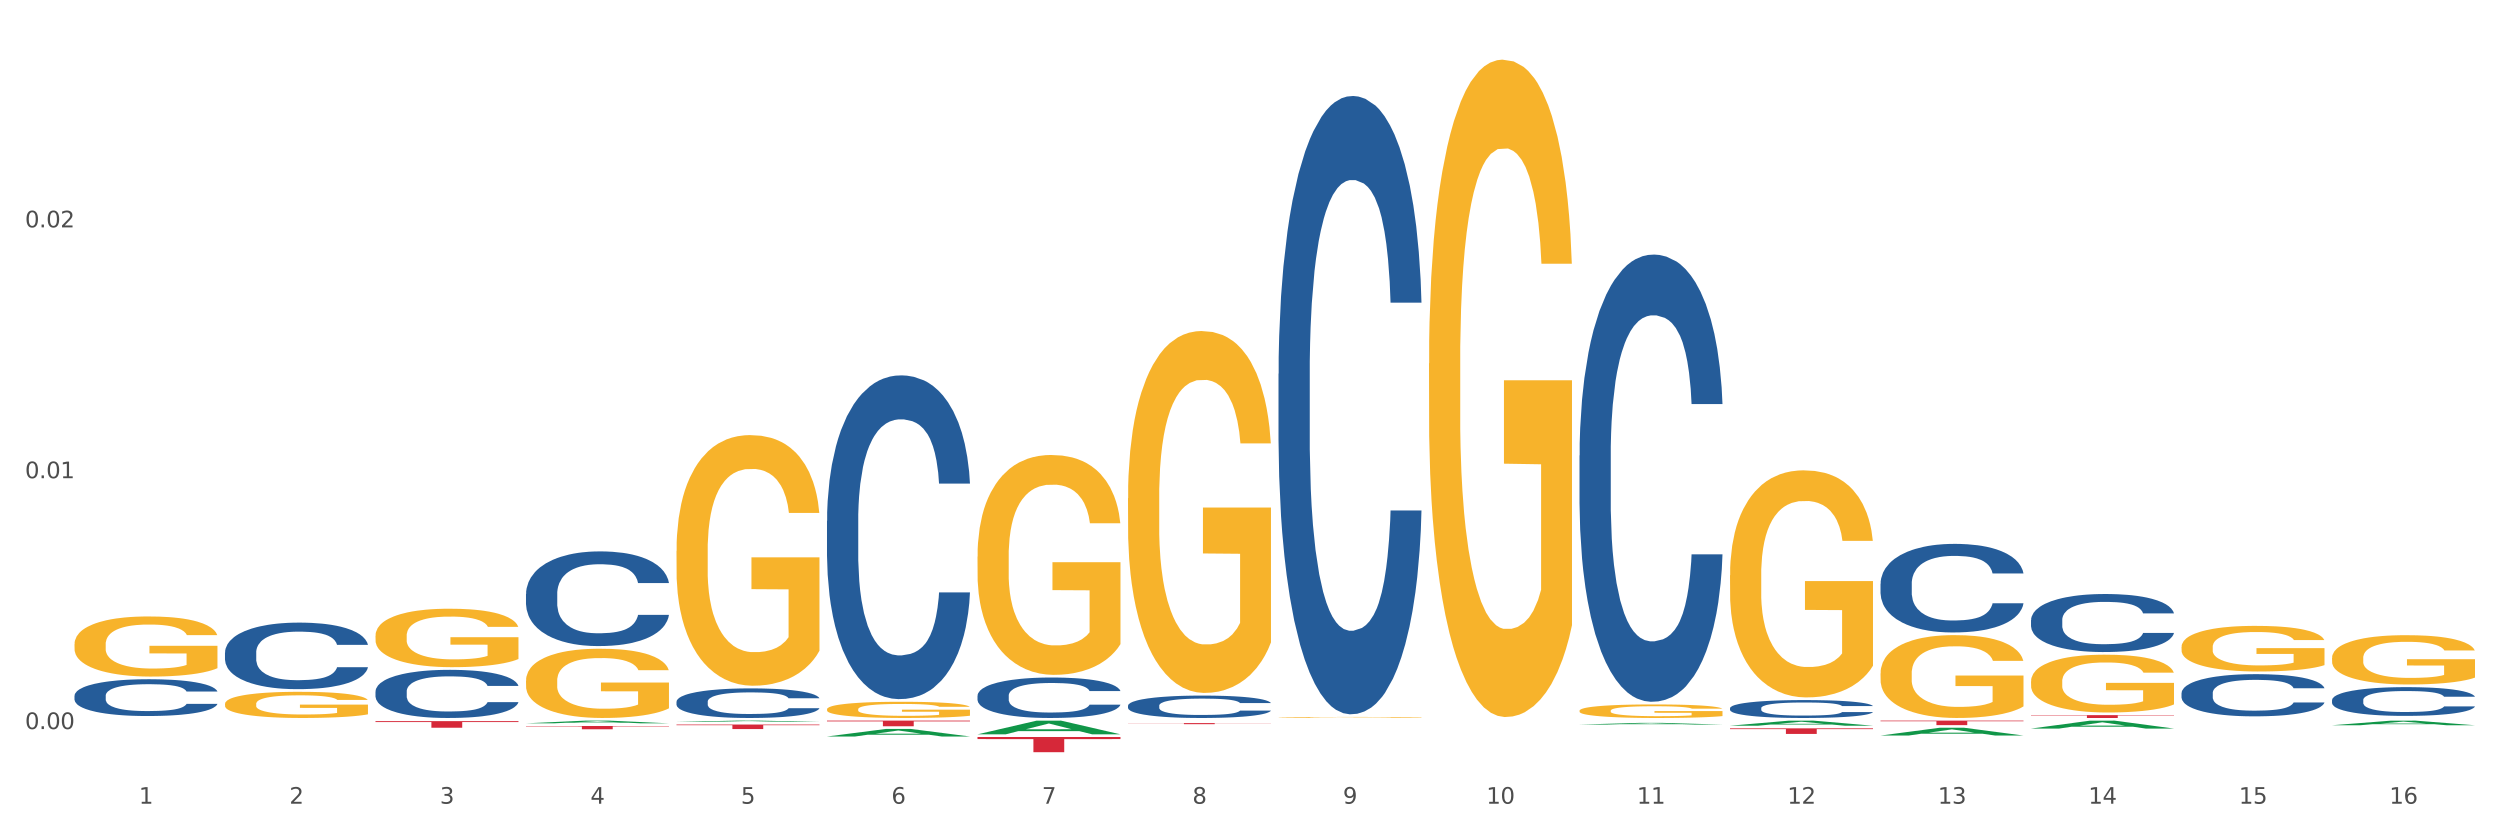 <?xml version="1.0" encoding="utf-8" standalone="no"?>
<!DOCTYPE svg PUBLIC "-//W3C//DTD SVG 1.1//EN"
  "http://www.w3.org/Graphics/SVG/1.1/DTD/svg11.dtd">
<svg xmlns:xlink="http://www.w3.org/1999/xlink" width="1080pt" height="360pt" viewBox="0 0 1080 360" xmlns="http://www.w3.org/2000/svg" version="1.1">
 <rect x="0" y="0" width="1080" height="360" fill="#333333" stroke="none"/>
 <defs>
  <style type="text/css">*{stroke-linejoin: round; stroke-linecap: butt}</style>
 </defs>
 <g id="figure_1">
  <g id="patch_1">
   <path d="M 0 360 
L 1080 360 
L 1080 0 
L 0 0 
z
" style="fill: #ffffff; stroke: #ffffff; stroke-linejoin: miter"/>
  </g>
  <g id="axes_1">
   <g id="matplotlib.axis_1">
    <g id="xtick_1">
     <g id="text_1">
      <!-- 1 -->
      <g style="fill: #4d4d4d" transform="translate(60.004 347.204) scale(0.096 -0.096)">
       <defs>
        <path id="DejaVuSans-31" d="M 794 531 
L 1825 531 
L 1825 4091 
L 703 3866 
L 703 4441 
L 1819 4666 
L 2450 4666 
L 2450 531 
L 3481 531 
L 3481 0 
L 794 0 
L 794 531 
z
" transform="scale(0.016)"/>
       </defs>
       <use xlink:href="#DejaVuSans-31"/>
      </g>
     </g>
    </g>
    <g id="xtick_2">
     <g id="text_2">
      <!-- 2 -->
      <g style="fill: #4d4d4d" transform="translate(125.021 347.204) scale(0.096 -0.096)">
       <defs>
        <path id="DejaVuSans-32" d="M 1228 531 
L 3431 531 
L 3431 0 
L 469 0 
L 469 531 
Q 828 903 1448 1529 
Q 2069 2156 2228 2338 
Q 2531 2678 2651 2914 
Q 2772 3150 2772 3378 
Q 2772 3750 2511 3984 
Q 2250 4219 1831 4219 
Q 1534 4219 1204 4116 
Q 875 4013 500 3803 
L 500 4441 
Q 881 4594 1212 4672 
Q 1544 4750 1819 4750 
Q 2544 4750 2975 4387 
Q 3406 4025 3406 3419 
Q 3406 3131 3298 2873 
Q 3191 2616 2906 2266 
Q 2828 2175 2409 1742 
Q 1991 1309 1228 531 
z
" transform="scale(0.016)"/>
       </defs>
       <use xlink:href="#DejaVuSans-32"/>
      </g>
     </g>
    </g>
    <g id="xtick_3">
     <g id="text_3">
      <!-- 3 -->
      <g style="fill: #4d4d4d" transform="translate(190.039 347.204) scale(0.096 -0.096)">
       <defs>
        <path id="DejaVuSans-33" d="M 2597 2516 
Q 3050 2419 3304 2112 
Q 3559 1806 3559 1356 
Q 3559 666 3084 287 
Q 2609 -91 1734 -91 
Q 1441 -91 1130 -33 
Q 819 25 488 141 
L 488 750 
Q 750 597 1062 519 
Q 1375 441 1716 441 
Q 2309 441 2620 675 
Q 2931 909 2931 1356 
Q 2931 1769 2642 2001 
Q 2353 2234 1838 2234 
L 1294 2234 
L 1294 2753 
L 1863 2753 
Q 2328 2753 2575 2939 
Q 2822 3125 2822 3475 
Q 2822 3834 2567 4026 
Q 2313 4219 1838 4219 
Q 1578 4219 1281 4162 
Q 984 4106 628 3988 
L 628 4550 
Q 988 4650 1302 4700 
Q 1616 4750 1894 4750 
Q 2613 4750 3031 4423 
Q 3450 4097 3450 3541 
Q 3450 3153 3228 2886 
Q 3006 2619 2597 2516 
z
" transform="scale(0.016)"/>
       </defs>
       <use xlink:href="#DejaVuSans-33"/>
      </g>
     </g>
    </g>
    <g id="xtick_4">
     <g id="text_4">
      <!-- 4 -->
      <g style="fill: #4d4d4d" transform="translate(255.056 347.204) scale(0.096 -0.096)">
       <defs>
        <path id="DejaVuSans-34" d="M 2419 4116 
L 825 1625 
L 2419 1625 
L 2419 4116 
z
M 2253 4666 
L 3047 4666 
L 3047 1625 
L 3713 1625 
L 3713 1100 
L 3047 1100 
L 3047 0 
L 2419 0 
L 2419 1100 
L 313 1100 
L 313 1709 
L 2253 4666 
z
" transform="scale(0.016)"/>
       </defs>
       <use xlink:href="#DejaVuSans-34"/>
      </g>
     </g>
    </g>
    <g id="xtick_5">
     <g id="text_5">
      <!-- 5 -->
      <g style="fill: #4d4d4d" transform="translate(320.073 347.204) scale(0.096 -0.096)">
       <defs>
        <path id="DejaVuSans-35" d="M 691 4666 
L 3169 4666 
L 3169 4134 
L 1269 4134 
L 1269 2991 
Q 1406 3038 1543 3061 
Q 1681 3084 1819 3084 
Q 2600 3084 3056 2656 
Q 3513 2228 3513 1497 
Q 3513 744 3044 326 
Q 2575 -91 1722 -91 
Q 1428 -91 1123 -41 
Q 819 9 494 109 
L 494 744 
Q 775 591 1075 516 
Q 1375 441 1709 441 
Q 2250 441 2565 725 
Q 2881 1009 2881 1497 
Q 2881 1984 2565 2268 
Q 2250 2553 1709 2553 
Q 1456 2553 1204 2497 
Q 953 2441 691 2322 
L 691 4666 
z
" transform="scale(0.016)"/>
       </defs>
       <use xlink:href="#DejaVuSans-35"/>
      </g>
     </g>
    </g>
    <g id="xtick_6">
     <g id="text_6">
      <!-- 6 -->
      <g style="fill: #4d4d4d" transform="translate(385.09 347.204) scale(0.096 -0.096)">
       <defs>
        <path id="DejaVuSans-36" d="M 2113 2584 
Q 1688 2584 1439 2293 
Q 1191 2003 1191 1497 
Q 1191 994 1439 701 
Q 1688 409 2113 409 
Q 2538 409 2786 701 
Q 3034 994 3034 1497 
Q 3034 2003 2786 2293 
Q 2538 2584 2113 2584 
z
M 3366 4563 
L 3366 3988 
Q 3128 4100 2886 4159 
Q 2644 4219 2406 4219 
Q 1781 4219 1451 3797 
Q 1122 3375 1075 2522 
Q 1259 2794 1537 2939 
Q 1816 3084 2150 3084 
Q 2853 3084 3261 2657 
Q 3669 2231 3669 1497 
Q 3669 778 3244 343 
Q 2819 -91 2113 -91 
Q 1303 -91 875 529 
Q 447 1150 447 2328 
Q 447 3434 972 4092 
Q 1497 4750 2381 4750 
Q 2619 4750 2861 4703 
Q 3103 4656 3366 4563 
z
" transform="scale(0.016)"/>
       </defs>
       <use xlink:href="#DejaVuSans-36"/>
      </g>
     </g>
    </g>
    <g id="xtick_7">
     <g id="text_7">
      <!-- 7 -->
      <g style="fill: #4d4d4d" transform="translate(450.108 347.204) scale(0.096 -0.096)">
       <defs>
        <path id="DejaVuSans-37" d="M 525 4666 
L 3525 4666 
L 3525 4397 
L 1831 0 
L 1172 0 
L 2766 4134 
L 525 4134 
L 525 4666 
z
" transform="scale(0.016)"/>
       </defs>
       <use xlink:href="#DejaVuSans-37"/>
      </g>
     </g>
    </g>
    <g id="xtick_8">
     <g id="text_8">
      <!-- 8 -->
      <g style="fill: #4d4d4d" transform="translate(515.125 347.204) scale(0.096 -0.096)">
       <defs>
        <path id="DejaVuSans-38" d="M 2034 2216 
Q 1584 2216 1326 1975 
Q 1069 1734 1069 1313 
Q 1069 891 1326 650 
Q 1584 409 2034 409 
Q 2484 409 2743 651 
Q 3003 894 3003 1313 
Q 3003 1734 2745 1975 
Q 2488 2216 2034 2216 
z
M 1403 2484 
Q 997 2584 770 2862 
Q 544 3141 544 3541 
Q 544 4100 942 4425 
Q 1341 4750 2034 4750 
Q 2731 4750 3128 4425 
Q 3525 4100 3525 3541 
Q 3525 3141 3298 2862 
Q 3072 2584 2669 2484 
Q 3125 2378 3379 2068 
Q 3634 1759 3634 1313 
Q 3634 634 3220 271 
Q 2806 -91 2034 -91 
Q 1263 -91 848 271 
Q 434 634 434 1313 
Q 434 1759 690 2068 
Q 947 2378 1403 2484 
z
M 1172 3481 
Q 1172 3119 1398 2916 
Q 1625 2713 2034 2713 
Q 2441 2713 2670 2916 
Q 2900 3119 2900 3481 
Q 2900 3844 2670 4047 
Q 2441 4250 2034 4250 
Q 1625 4250 1398 4047 
Q 1172 3844 1172 3481 
z
" transform="scale(0.016)"/>
       </defs>
       <use xlink:href="#DejaVuSans-38"/>
      </g>
     </g>
    </g>
    <g id="xtick_9">
     <g id="text_9">
      <!-- 9 -->
      <g style="fill: #4d4d4d" transform="translate(580.142 347.204) scale(0.096 -0.096)">
       <defs>
        <path id="DejaVuSans-39" d="M 703 97 
L 703 672 
Q 941 559 1184 500 
Q 1428 441 1663 441 
Q 2288 441 2617 861 
Q 2947 1281 2994 2138 
Q 2813 1869 2534 1725 
Q 2256 1581 1919 1581 
Q 1219 1581 811 2004 
Q 403 2428 403 3163 
Q 403 3881 828 4315 
Q 1253 4750 1959 4750 
Q 2769 4750 3195 4129 
Q 3622 3509 3622 2328 
Q 3622 1225 3098 567 
Q 2575 -91 1691 -91 
Q 1453 -91 1209 -44 
Q 966 3 703 97 
z
M 1959 2075 
Q 2384 2075 2632 2365 
Q 2881 2656 2881 3163 
Q 2881 3666 2632 3958 
Q 2384 4250 1959 4250 
Q 1534 4250 1286 3958 
Q 1038 3666 1038 3163 
Q 1038 2656 1286 2365 
Q 1534 2075 1959 2075 
z
" transform="scale(0.016)"/>
       </defs>
       <use xlink:href="#DejaVuSans-39"/>
      </g>
     </g>
    </g>
    <g id="xtick_10">
     <g id="text_10">
      <!-- 10 -->
      <g style="fill: #4d4d4d" transform="translate(642.105 347.204) scale(0.096 -0.096)">
       <defs>
        <path id="DejaVuSans-30" d="M 2034 4250 
Q 1547 4250 1301 3770 
Q 1056 3291 1056 2328 
Q 1056 1369 1301 889 
Q 1547 409 2034 409 
Q 2525 409 2770 889 
Q 3016 1369 3016 2328 
Q 3016 3291 2770 3770 
Q 2525 4250 2034 4250 
z
M 2034 4750 
Q 2819 4750 3233 4129 
Q 3647 3509 3647 2328 
Q 3647 1150 3233 529 
Q 2819 -91 2034 -91 
Q 1250 -91 836 529 
Q 422 1150 422 2328 
Q 422 3509 836 4129 
Q 1250 4750 2034 4750 
z
" transform="scale(0.016)"/>
       </defs>
       <use xlink:href="#DejaVuSans-31"/>
       <use xlink:href="#DejaVuSans-30" transform="translate(63.623 0)"/>
      </g>
     </g>
    </g>
    <g id="xtick_11">
     <g id="text_11">
      <!-- 11 -->
      <g style="fill: #4d4d4d" transform="translate(707.123 347.204) scale(0.096 -0.096)">
       <use xlink:href="#DejaVuSans-31"/>
       <use xlink:href="#DejaVuSans-31" transform="translate(63.623 0)"/>
      </g>
     </g>
    </g>
    <g id="xtick_12">
     <g id="text_12">
      <!-- 12 -->
      <g style="fill: #4d4d4d" transform="translate(772.14 347.204) scale(0.096 -0.096)">
       <use xlink:href="#DejaVuSans-31"/>
       <use xlink:href="#DejaVuSans-32" transform="translate(63.623 0)"/>
      </g>
     </g>
    </g>
    <g id="xtick_13">
     <g id="text_13">
      <!-- 13 -->
      <g style="fill: #4d4d4d" transform="translate(837.157 347.204) scale(0.096 -0.096)">
       <use xlink:href="#DejaVuSans-31"/>
       <use xlink:href="#DejaVuSans-33" transform="translate(63.623 0)"/>
      </g>
     </g>
    </g>
    <g id="xtick_14">
     <g id="text_14">
      <!-- 14 -->
      <g style="fill: #4d4d4d" transform="translate(902.174 347.204) scale(0.096 -0.096)">
       <use xlink:href="#DejaVuSans-31"/>
       <use xlink:href="#DejaVuSans-34" transform="translate(63.623 0)"/>
      </g>
     </g>
    </g>
    <g id="xtick_15">
     <g id="text_15">
      <!-- 15 -->
      <g style="fill: #4d4d4d" transform="translate(967.192 347.204) scale(0.096 -0.096)">
       <use xlink:href="#DejaVuSans-31"/>
       <use xlink:href="#DejaVuSans-35" transform="translate(63.623 0)"/>
      </g>
     </g>
    </g>
    <g id="xtick_16">
     <g id="text_16">
      <!-- 16 -->
      <g style="fill: #4d4d4d" transform="translate(1032.209 347.204) scale(0.096 -0.096)">
       <use xlink:href="#DejaVuSans-31"/>
       <use xlink:href="#DejaVuSans-36" transform="translate(63.623 0)"/>
      </g>
     </g>
    </g>
    <g id="xtick_17"/>
    <g id="xtick_18"/>
    <g id="xtick_19"/>
    <g id="xtick_20"/>
    <g id="xtick_21"/>
    <g id="xtick_22"/>
    <g id="xtick_23"/>
    <g id="xtick_24"/>
    <g id="xtick_25"/>
    <g id="xtick_26"/>
    <g id="xtick_27"/>
    <g id="xtick_28"/>
    <g id="xtick_29"/>
    <g id="xtick_30"/>
    <g id="xtick_31"/>
   </g>
   <g id="matplotlib.axis_2">
    <g id="ytick_1">
     <g id="text_17">
      <!-- 0.00 -->
      <g style="fill: #4d4d4d" transform="translate(10.8 314.96) scale(0.096 -0.096)">
       <defs>
        <path id="DejaVuSans-2e" d="M 684 794 
L 1344 794 
L 1344 0 
L 684 0 
L 684 794 
z
" transform="scale(0.016)"/>
       </defs>
       <use xlink:href="#DejaVuSans-30"/>
       <use xlink:href="#DejaVuSans-2e" transform="translate(63.623 0)"/>
       <use xlink:href="#DejaVuSans-30" transform="translate(95.41 0)"/>
       <use xlink:href="#DejaVuSans-30" transform="translate(159.033 0)"/>
      </g>
     </g>
    </g>
    <g id="ytick_2">
     <g id="text_18">
      <!-- 0.01 -->
      <g style="fill: #4d4d4d" transform="translate(10.8 206.591) scale(0.096 -0.096)">
       <use xlink:href="#DejaVuSans-30"/>
       <use xlink:href="#DejaVuSans-2e" transform="translate(63.623 0)"/>
       <use xlink:href="#DejaVuSans-30" transform="translate(95.41 0)"/>
       <use xlink:href="#DejaVuSans-31" transform="translate(159.033 0)"/>
      </g>
     </g>
    </g>
    <g id="ytick_3">
     <g id="text_19">
      <!-- 0.02 -->
      <g style="fill: #4d4d4d" transform="translate(10.8 98.222) scale(0.096 -0.096)">
       <use xlink:href="#DejaVuSans-30"/>
       <use xlink:href="#DejaVuSans-2e" transform="translate(63.623 0)"/>
       <use xlink:href="#DejaVuSans-30" transform="translate(95.41 0)"/>
       <use xlink:href="#DejaVuSans-32" transform="translate(159.033 0)"/>
      </g>
     </g>
    </g>
    <g id="ytick_4"/>
    <g id="ytick_5"/>
    <g id="ytick_6"/>
   </g>
   <g id="PolyCollection_1">
    <path d="M 227.227 312.476 
L 227.29 312.475 
L 252.761 311.314 
L 263.331 311.313 
L 288.993 312.478 
L 276.767 312.478 
L 271.227 312.207 
L 244.929 312.207 
L 244.738 312.211 
L 239.389 312.478 
L 227.227 312.478 
L 227.227 312.476 
L 248.24 312.045 
L 267.916 312.044 
L 258.174 311.561 
L 258.046 311.559 
L 257.919 311.562 
L 248.176 312.044 
L 248.24 312.045 
L 227.227 312.476 
z
" clip-path="url(#p8065d530df)" style="fill: #109648"/>
    <path d="M 682.347 307.022 
L 682.42 307.017 
L 682.42 306.824 
L 682.566 306.659 
L 683.295 306.258 
L 684.389 305.926 
L 685.191 305.75 
L 685.994 305.605 
L 686.942 305.461 
L 688.108 305.311 
L 690.223 305.092 
L 691.536 304.98 
L 693.14 304.862 
L 696.057 304.691 
L 698.172 304.595 
L 700.36 304.515 
L 703.933 304.419 
L 706.266 304.376 
L 708.746 304.344 
L 711.736 304.323 
L 713.996 304.317 
L 718.955 304.333 
L 723.185 304.381 
L 725.227 304.419 
L 727.852 304.483 
L 729.237 304.526 
L 731.498 304.611 
L 733.832 304.723 
L 735.436 304.82 
L 737.842 305.001 
L 739.665 305.183 
L 741.343 305.408 
L 742.218 305.563 
L 742.874 305.707 
L 743.457 305.873 
L 744.041 306.135 
L 730.915 306.135 
L 730.404 305.948 
L 729.602 305.771 
L 728.435 305.6 
L 727.414 305.493 
L 725.664 305.36 
L 724.06 305.274 
L 722.383 305.21 
L 720.341 305.156 
L 718.736 305.13 
L 716.476 305.108 
L 712.027 305.114 
L 709.037 305.156 
L 706.996 305.21 
L 705.683 305.258 
L 704.516 305.311 
L 703.204 305.386 
L 701.672 305.499 
L 700.578 305.6 
L 699.484 305.728 
L 698.609 305.857 
L 697.807 306.006 
L 697.151 306.167 
L 696.64 306.332 
L 696.203 306.536 
L 695.838 306.872 
L 695.838 307.605 
L 695.984 307.77 
L 696.349 307.99 
L 696.786 308.155 
L 697.516 308.353 
L 698.172 308.487 
L 699.412 308.679 
L 700.797 308.839 
L 701.891 308.941 
L 702.985 309.027 
L 704.881 309.144 
L 706.996 309.24 
L 708.819 309.299 
L 711.298 309.353 
L 712.975 309.374 
L 714.434 309.385 
L 718.007 309.385 
L 720.559 309.369 
L 723.403 309.331 
L 725.591 309.283 
L 727.414 309.224 
L 729.456 309.128 
L 730.769 309.037 
L 730.769 307.92 
L 714.726 307.915 
L 714.726 307.172 
L 744.114 307.172 
L 744.114 309.353 
L 742.874 309.465 
L 741.489 309.566 
L 740.03 309.657 
L 737.842 309.77 
L 735.217 309.876 
L 732.884 309.951 
L 730.404 310.015 
L 727.487 310.074 
L 723.695 310.128 
L 721.362 310.149 
L 718.445 310.165 
L 715.017 310.17 
L 712.027 310.16 
L 709.11 310.133 
L 706.048 310.085 
L 703.058 310.015 
L 700.797 309.946 
L 698.536 309.86 
L 696.13 309.748 
L 694.234 309.641 
L 692.776 309.545 
L 691.171 309.422 
L 689.421 309.262 
L 688.108 309.117 
L 686.942 308.968 
L 685.702 308.775 
L 684.827 308.61 
L 683.952 308.401 
L 683.441 308.246 
L 682.858 308.006 
L 682.42 307.669 
L 682.347 307.022 
z
" clip-path="url(#p8065d530df)" style="fill: #f7b32b"/>
    <path d="M 747.365 248.517 
L 747.438 248.427 
L 747.438 245.202 
L 747.583 242.425 
L 748.313 235.705 
L 749.407 230.15 
L 750.209 227.194 
L 751.011 224.774 
L 751.959 222.355 
L 753.126 219.847 
L 755.24 216.173 
L 756.553 214.292 
L 758.157 212.321 
L 761.074 209.454 
L 763.189 207.841 
L 765.377 206.497 
L 768.95 204.884 
L 771.284 204.168 
L 773.763 203.63 
L 776.753 203.272 
L 779.014 203.182 
L 783.972 203.451 
L 788.202 204.257 
L 790.244 204.884 
L 792.869 205.96 
L 794.255 206.676 
L 796.515 208.11 
L 798.849 209.991 
L 800.453 211.604 
L 802.86 214.65 
L 804.683 217.696 
L 806.36 221.459 
L 807.235 224.058 
L 807.891 226.477 
L 808.475 229.254 
L 809.058 233.644 
L 795.932 233.644 
L 795.421 230.509 
L 794.619 227.552 
L 793.452 224.685 
L 792.432 222.893 
L 790.681 220.653 
L 789.077 219.22 
L 787.4 218.144 
L 785.358 217.248 
L 783.754 216.801 
L 781.493 216.442 
L 777.045 216.532 
L 774.055 217.248 
L 772.013 218.144 
L 770.7 218.951 
L 769.533 219.847 
L 768.221 221.101 
L 766.689 222.983 
L 765.596 224.685 
L 764.502 226.835 
L 763.627 228.985 
L 762.824 231.494 
L 762.168 234.182 
L 761.658 236.959 
L 761.22 240.364 
L 760.856 246.008 
L 760.856 258.283 
L 761.001 261.06 
L 761.366 264.734 
L 761.804 267.511 
L 762.533 270.826 
L 763.189 273.066 
L 764.429 276.291 
L 765.814 278.979 
L 766.908 280.682 
L 768.002 282.115 
L 769.898 284.086 
L 772.013 285.699 
L 773.836 286.684 
L 776.315 287.58 
L 777.993 287.939 
L 779.451 288.118 
L 783.024 288.118 
L 785.577 287.849 
L 788.421 287.222 
L 790.608 286.416 
L 792.432 285.43 
L 794.473 283.817 
L 795.786 282.294 
L 795.786 263.569 
L 779.743 263.479 
L 779.743 251.026 
L 809.131 251.026 
L 809.131 287.58 
L 807.891 289.462 
L 806.506 291.164 
L 805.047 292.687 
L 802.86 294.569 
L 800.234 296.361 
L 797.901 297.615 
L 795.421 298.69 
L 792.504 299.676 
L 788.712 300.572 
L 786.379 300.93 
L 783.462 301.199 
L 780.034 301.288 
L 777.045 301.109 
L 774.128 300.661 
L 771.065 299.855 
L 768.075 298.69 
L 765.814 297.525 
L 763.554 296.092 
L 761.147 294.21 
L 759.251 292.418 
L 757.793 290.806 
L 756.188 288.745 
L 754.438 286.057 
L 753.126 283.638 
L 751.959 281.13 
L 750.719 277.904 
L 749.844 275.127 
L 748.969 271.633 
L 748.459 269.034 
L 747.875 265.002 
L 747.438 259.358 
L 747.365 248.517 
z
" clip-path="url(#p8065d530df)" style="fill: #f7b32b"/>
    <path d="M 812.382 290.914 
L 812.455 290.881 
L 812.455 289.704 
L 812.601 288.69 
L 813.33 286.238 
L 814.424 284.211 
L 815.226 283.132 
L 816.028 282.25 
L 816.976 281.367 
L 818.143 280.452 
L 820.258 279.111 
L 821.57 278.424 
L 823.175 277.705 
L 826.092 276.659 
L 828.206 276.071 
L 830.394 275.58 
L 833.967 274.992 
L 836.301 274.73 
L 838.78 274.534 
L 841.77 274.403 
L 844.031 274.37 
L 848.99 274.468 
L 853.219 274.763 
L 855.261 274.992 
L 857.886 275.384 
L 859.272 275.645 
L 861.532 276.169 
L 863.866 276.855 
L 865.47 277.444 
L 867.877 278.555 
L 869.7 279.667 
L 871.377 281.04 
L 872.252 281.988 
L 872.909 282.871 
L 873.492 283.884 
L 874.075 285.486 
L 860.949 285.486 
L 860.439 284.342 
L 859.636 283.263 
L 858.47 282.217 
L 857.449 281.563 
L 855.699 280.746 
L 854.094 280.223 
L 852.417 279.83 
L 850.375 279.503 
L 848.771 279.34 
L 846.51 279.209 
L 842.062 279.242 
L 839.072 279.503 
L 837.03 279.83 
L 835.717 280.125 
L 834.551 280.452 
L 833.238 280.909 
L 831.707 281.596 
L 830.613 282.217 
L 829.519 283.002 
L 828.644 283.786 
L 827.842 284.702 
L 827.185 285.683 
L 826.675 286.696 
L 826.237 287.938 
L 825.873 289.998 
L 825.873 294.477 
L 826.019 295.491 
L 826.383 296.831 
L 826.821 297.845 
L 827.55 299.054 
L 828.206 299.872 
L 829.446 301.049 
L 830.832 302.03 
L 831.925 302.651 
L 833.019 303.174 
L 834.915 303.893 
L 837.03 304.482 
L 838.853 304.841 
L 841.333 305.168 
L 843.01 305.299 
L 844.468 305.364 
L 848.042 305.364 
L 850.594 305.266 
L 853.438 305.038 
L 855.626 304.743 
L 857.449 304.384 
L 859.491 303.795 
L 860.803 303.239 
L 860.803 296.406 
L 844.76 296.374 
L 844.76 291.829 
L 874.148 291.829 
L 874.148 305.168 
L 872.909 305.855 
L 871.523 306.476 
L 870.065 307.032 
L 867.877 307.718 
L 865.252 308.372 
L 862.918 308.83 
L 860.439 309.222 
L 857.522 309.582 
L 853.73 309.909 
L 851.396 310.04 
L 848.479 310.138 
L 845.052 310.17 
L 842.062 310.105 
L 839.145 309.942 
L 836.082 309.647 
L 833.092 309.222 
L 830.832 308.797 
L 828.571 308.274 
L 826.164 307.588 
L 824.268 306.934 
L 822.81 306.345 
L 821.206 305.593 
L 819.455 304.612 
L 818.143 303.73 
L 816.976 302.814 
L 815.736 301.637 
L 814.861 300.624 
L 813.986 299.349 
L 813.476 298.401 
L 812.892 296.929 
L 812.455 294.87 
L 812.382 290.914 
z
" clip-path="url(#p8065d530df)" style="fill: #f7b32b"/>
    <path d="M 877.399 294.365 
L 877.472 294.343 
L 877.472 293.521 
L 877.618 292.814 
L 878.347 291.104 
L 879.441 289.69 
L 880.243 288.937 
L 881.045 288.321 
L 881.993 287.705 
L 883.16 287.067 
L 885.275 286.131 
L 886.588 285.652 
L 888.192 285.151 
L 891.109 284.421 
L 893.224 284.01 
L 895.411 283.668 
L 898.985 283.258 
L 901.318 283.075 
L 903.798 282.938 
L 906.787 282.847 
L 909.048 282.824 
L 914.007 282.893 
L 918.236 283.098 
L 920.278 283.258 
L 922.904 283.531 
L 924.289 283.714 
L 926.55 284.079 
L 928.883 284.558 
L 930.488 284.968 
L 932.894 285.744 
L 934.717 286.519 
L 936.394 287.477 
L 937.27 288.139 
L 937.926 288.754 
L 938.509 289.462 
L 939.093 290.579 
L 925.966 290.579 
L 925.456 289.781 
L 924.654 289.028 
L 923.487 288.298 
L 922.466 287.842 
L 920.716 287.272 
L 919.111 286.907 
L 917.434 286.633 
L 915.392 286.405 
L 913.788 286.291 
L 911.527 286.2 
L 907.079 286.223 
L 904.089 286.405 
L 902.047 286.633 
L 900.735 286.839 
L 899.568 287.067 
L 898.255 287.386 
L 896.724 287.865 
L 895.63 288.298 
L 894.536 288.846 
L 893.661 289.393 
L 892.859 290.032 
L 892.203 290.716 
L 891.692 291.423 
L 891.255 292.29 
L 890.89 293.727 
L 890.89 296.852 
L 891.036 297.559 
L 891.4 298.494 
L 891.838 299.201 
L 892.567 300.045 
L 893.224 300.615 
L 894.463 301.436 
L 895.849 302.12 
L 896.943 302.554 
L 898.037 302.919 
L 899.933 303.421 
L 902.047 303.831 
L 903.87 304.082 
L 906.35 304.31 
L 908.027 304.401 
L 909.486 304.447 
L 913.059 304.447 
L 915.611 304.378 
L 918.455 304.219 
L 920.643 304.014 
L 922.466 303.763 
L 924.508 303.352 
L 925.82 302.964 
L 925.82 298.197 
L 909.777 298.174 
L 909.777 295.004 
L 939.166 295.004 
L 939.166 304.31 
L 937.926 304.789 
L 936.54 305.222 
L 935.082 305.61 
L 932.894 306.089 
L 930.269 306.545 
L 927.935 306.865 
L 925.456 307.138 
L 922.539 307.389 
L 918.747 307.617 
L 916.413 307.709 
L 913.496 307.777 
L 910.069 307.8 
L 907.079 307.754 
L 904.162 307.64 
L 901.099 307.435 
L 898.109 307.138 
L 895.849 306.842 
L 893.588 306.477 
L 891.182 305.998 
L 889.286 305.542 
L 887.827 305.131 
L 886.223 304.607 
L 884.473 303.922 
L 883.16 303.306 
L 881.993 302.668 
L 880.754 301.847 
L 879.879 301.14 
L 879.003 300.25 
L 878.493 299.589 
L 877.91 298.562 
L 877.472 297.125 
L 877.399 294.365 
z
" clip-path="url(#p8065d530df)" style="fill: #f7b32b"/>
    <path d="M 942.416 279.486 
L 942.489 279.468 
L 942.489 278.82 
L 942.635 278.262 
L 943.364 276.912 
L 944.458 275.796 
L 945.26 275.202 
L 946.063 274.716 
L 947.011 274.23 
L 948.177 273.726 
L 950.292 272.988 
L 951.605 272.61 
L 953.209 272.214 
L 956.126 271.638 
L 958.241 271.314 
L 960.429 271.044 
L 964.002 270.72 
L 966.335 270.576 
L 968.815 270.468 
L 971.805 270.396 
L 974.065 270.378 
L 979.024 270.432 
L 983.254 270.594 
L 985.296 270.72 
L 987.921 270.936 
L 989.306 271.08 
L 991.567 271.368 
L 993.901 271.746 
L 995.505 272.07 
L 997.911 272.682 
L 999.734 273.294 
L 1001.412 274.05 
L 1002.287 274.572 
L 1002.943 275.058 
L 1003.526 275.616 
L 1004.11 276.498 
L 990.984 276.498 
L 990.473 275.868 
L 989.671 275.274 
L 988.504 274.698 
L 987.483 274.338 
L 985.733 273.888 
L 984.129 273.6 
L 982.451 273.384 
L 980.41 273.204 
L 978.805 273.114 
L 976.545 273.042 
L 972.096 273.06 
L 969.106 273.204 
L 967.065 273.384 
L 965.752 273.546 
L 964.585 273.726 
L 963.273 273.978 
L 961.741 274.356 
L 960.647 274.698 
L 959.553 275.13 
L 958.678 275.562 
L 957.876 276.066 
L 957.22 276.606 
L 956.709 277.164 
L 956.272 277.848 
L 955.907 278.982 
L 955.907 281.449 
L 956.053 282.007 
L 956.418 282.745 
L 956.855 283.303 
L 957.585 283.969 
L 958.241 284.419 
L 959.481 285.067 
L 960.866 285.607 
L 961.96 285.949 
L 963.054 286.237 
L 964.95 286.633 
L 967.065 286.957 
L 968.888 287.155 
L 971.367 287.335 
L 973.044 287.407 
L 974.503 287.443 
L 978.076 287.443 
L 980.628 287.389 
L 983.472 287.263 
L 985.66 287.101 
L 987.483 286.903 
L 989.525 286.579 
L 990.838 286.273 
L 990.838 282.511 
L 974.795 282.493 
L 974.795 279.991 
L 1004.183 279.991 
L 1004.183 287.335 
L 1002.943 287.713 
L 1001.558 288.055 
L 1000.099 288.361 
L 997.911 288.739 
L 995.286 289.099 
L 992.953 289.351 
L 990.473 289.567 
L 987.556 289.765 
L 983.764 289.945 
L 981.431 290.017 
L 978.514 290.071 
L 975.086 290.089 
L 972.096 290.053 
L 969.179 289.963 
L 966.117 289.801 
L 963.127 289.567 
L 960.866 289.333 
L 958.605 289.045 
L 956.199 288.667 
L 954.303 288.307 
L 952.844 287.983 
L 951.24 287.569 
L 949.49 287.029 
L 948.177 286.543 
L 947.011 286.039 
L 945.771 285.391 
L 944.896 284.833 
L 944.021 284.131 
L 943.51 283.609 
L 942.927 282.799 
L 942.489 281.665 
L 942.416 279.486 
z
" clip-path="url(#p8065d530df)" style="fill: #f7b32b"/>
    <path d="M 1007.434 284.243 
L 1007.507 284.224 
L 1007.507 283.523 
L 1007.652 282.92 
L 1008.382 281.461 
L 1009.475 280.255 
L 1010.278 279.613 
L 1011.08 279.088 
L 1012.028 278.563 
L 1013.195 278.018 
L 1015.309 277.22 
L 1016.622 276.812 
L 1018.226 276.384 
L 1021.143 275.761 
L 1023.258 275.411 
L 1025.446 275.119 
L 1029.019 274.769 
L 1031.353 274.613 
L 1033.832 274.496 
L 1036.822 274.419 
L 1039.083 274.399 
L 1044.041 274.458 
L 1048.271 274.633 
L 1050.313 274.769 
L 1052.938 275.002 
L 1054.324 275.158 
L 1056.584 275.469 
L 1058.918 275.878 
L 1060.522 276.228 
L 1062.929 276.889 
L 1064.752 277.551 
L 1066.429 278.368 
L 1067.304 278.932 
L 1067.96 279.457 
L 1068.544 280.061 
L 1069.127 281.014 
L 1056.001 281.014 
L 1055.49 280.333 
L 1054.688 279.691 
L 1053.521 279.068 
L 1052.5 278.679 
L 1050.75 278.193 
L 1049.146 277.882 
L 1047.469 277.648 
L 1045.427 277.454 
L 1043.823 277.356 
L 1041.562 277.278 
L 1037.114 277.298 
L 1034.124 277.454 
L 1032.082 277.648 
L 1030.769 277.823 
L 1029.602 278.018 
L 1028.29 278.29 
L 1026.758 278.699 
L 1025.665 279.068 
L 1024.571 279.535 
L 1023.696 280.002 
L 1022.893 280.547 
L 1022.237 281.131 
L 1021.727 281.734 
L 1021.289 282.473 
L 1020.925 283.699 
L 1020.925 286.364 
L 1021.07 286.967 
L 1021.435 287.765 
L 1021.873 288.368 
L 1022.602 289.087 
L 1023.258 289.574 
L 1024.498 290.274 
L 1025.883 290.858 
L 1026.977 291.228 
L 1028.071 291.539 
L 1029.967 291.967 
L 1032.082 292.317 
L 1033.905 292.531 
L 1036.384 292.726 
L 1038.062 292.803 
L 1039.52 292.842 
L 1043.093 292.842 
L 1045.646 292.784 
L 1048.49 292.648 
L 1050.677 292.473 
L 1052.5 292.259 
L 1054.542 291.908 
L 1055.855 291.578 
L 1055.855 287.512 
L 1039.812 287.492 
L 1039.812 284.788 
L 1069.2 284.788 
L 1069.2 292.726 
L 1067.96 293.134 
L 1066.575 293.504 
L 1065.116 293.834 
L 1062.929 294.243 
L 1060.303 294.632 
L 1057.97 294.904 
L 1055.49 295.138 
L 1052.573 295.352 
L 1048.781 295.546 
L 1046.448 295.624 
L 1043.531 295.683 
L 1040.103 295.702 
L 1037.114 295.663 
L 1034.197 295.566 
L 1031.134 295.391 
L 1028.144 295.138 
L 1025.883 294.885 
L 1023.623 294.574 
L 1021.216 294.165 
L 1019.32 293.776 
L 1017.862 293.426 
L 1016.257 292.978 
L 1014.507 292.395 
L 1013.195 291.87 
L 1012.028 291.325 
L 1010.788 290.624 
L 1009.913 290.021 
L 1009.038 289.263 
L 1008.527 288.698 
L 1007.944 287.823 
L 1007.507 286.597 
L 1007.434 284.243 
z
" clip-path="url(#p8065d530df)" style="fill: #f7b32b"/>
    <path d="M 97.192 281.886 
L 97.265 281.859 
L 97.265 281.124 
L 97.484 280.126 
L 98.287 278.288 
L 99.31 276.896 
L 101.062 275.268 
L 102.011 274.586 
L 103.252 273.824 
L 105.807 272.59 
L 108.728 271.54 
L 110.772 270.962 
L 112.305 270.594 
L 115.737 269.938 
L 117.708 269.649 
L 119.752 269.413 
L 121.505 269.255 
L 124.425 269.071 
L 126.761 268.993 
L 129.463 268.966 
L 131.726 268.993 
L 134.719 269.098 
L 139.1 269.413 
L 140.779 269.597 
L 143.042 269.912 
L 145.379 270.332 
L 147.277 270.752 
L 149.467 271.356 
L 151.731 272.144 
L 153.921 273.141 
L 155.454 274.061 
L 156.695 275.032 
L 157.79 276.214 
L 158.594 277.5 
L 158.959 278.577 
L 145.598 278.577 
L 145.233 277.605 
L 144.503 276.555 
L 143.773 275.846 
L 142.969 275.268 
L 141.728 274.612 
L 140.633 274.192 
L 138.808 273.693 
L 137.129 273.378 
L 135.741 273.194 
L 134.062 273.036 
L 130.485 272.879 
L 127.929 272.879 
L 126.323 272.931 
L 124.352 273.063 
L 122.673 273.246 
L 120.701 273.562 
L 119.168 273.903 
L 117.635 274.349 
L 116.759 274.664 
L 115.445 275.242 
L 114.569 275.715 
L 113.4 276.529 
L 112.743 277.107 
L 111.575 278.603 
L 111.064 279.706 
L 110.845 280.468 
L 110.699 281.308 
L 110.699 285.404 
L 111.137 287.242 
L 111.502 288.03 
L 112.086 288.923 
L 113.181 290.078 
L 114.788 291.207 
L 116.467 292.021 
L 117.854 292.52 
L 119.168 292.888 
L 120.482 293.177 
L 122.089 293.439 
L 123.403 293.597 
L 125.374 293.754 
L 127.71 293.833 
L 129.536 293.833 
L 133.259 293.702 
L 134.938 293.571 
L 136.545 293.387 
L 138.297 293.098 
L 139.684 292.783 
L 140.487 292.547 
L 141.801 292.048 
L 142.823 291.522 
L 143.7 290.919 
L 144.284 290.393 
L 144.941 289.606 
L 145.452 288.713 
L 145.598 288.24 
L 158.959 288.24 
L 158.667 289.185 
L 158.156 290.105 
L 157.133 291.339 
L 156.33 292.048 
L 155.089 292.914 
L 153.775 293.649 
L 151.95 294.463 
L 150.27 295.067 
L 148.518 295.593 
L 146.62 296.065 
L 143.188 296.722 
L 141.947 296.905 
L 139.319 297.221 
L 137.275 297.404 
L 134.281 297.588 
L 131.215 297.693 
L 128.002 297.719 
L 125.155 297.667 
L 122.016 297.509 
L 120.044 297.352 
L 117.854 297.116 
L 115.299 296.748 
L 112.889 296.302 
L 110.626 295.776 
L 108.509 295.172 
L 106.538 294.49 
L 103.982 293.361 
L 102.084 292.258 
L 100.697 291.234 
L 99.748 290.367 
L 98.798 289.264 
L 98.287 288.503 
L 97.484 286.665 
L 97.192 284.958 
L 97.192 281.886 
z
" clip-path="url(#p8065d530df)" style="fill: #255c99"/>
    <path d="M 32.175 278.311 
L 32.248 278.287 
L 32.248 277.433 
L 32.394 276.698 
L 33.123 274.918 
L 34.217 273.448 
L 35.019 272.665 
L 35.821 272.024 
L 36.769 271.384 
L 37.936 270.72 
L 40.051 269.747 
L 41.363 269.249 
L 42.968 268.727 
L 45.885 267.968 
L 47.999 267.541 
L 50.187 267.185 
L 53.76 266.758 
L 56.094 266.568 
L 58.573 266.426 
L 61.563 266.331 
L 63.824 266.307 
L 68.783 266.378 
L 73.012 266.592 
L 75.054 266.758 
L 77.679 267.043 
L 79.065 267.232 
L 81.326 267.612 
L 83.659 268.11 
L 85.263 268.537 
L 87.67 269.344 
L 89.493 270.15 
L 91.17 271.147 
L 92.045 271.835 
L 92.702 272.475 
L 93.285 273.21 
L 93.868 274.373 
L 80.742 274.373 
L 80.232 273.543 
L 79.43 272.76 
L 78.263 272.001 
L 77.242 271.526 
L 75.492 270.933 
L 73.887 270.554 
L 72.21 270.269 
L 70.168 270.032 
L 68.564 269.913 
L 66.303 269.818 
L 61.855 269.842 
L 58.865 270.032 
L 56.823 270.269 
L 55.511 270.482 
L 54.344 270.72 
L 53.031 271.052 
L 51.5 271.55 
L 50.406 272.001 
L 49.312 272.57 
L 48.437 273.139 
L 47.635 273.803 
L 46.979 274.515 
L 46.468 275.251 
L 46.031 276.152 
L 45.666 277.646 
L 45.666 280.896 
L 45.812 281.632 
L 46.176 282.604 
L 46.614 283.34 
L 47.343 284.218 
L 47.999 284.811 
L 49.239 285.665 
L 50.625 286.376 
L 51.719 286.827 
L 52.812 287.207 
L 54.708 287.728 
L 56.823 288.155 
L 58.646 288.416 
L 61.126 288.654 
L 62.803 288.748 
L 64.261 288.796 
L 67.835 288.796 
L 70.387 288.725 
L 73.231 288.559 
L 75.419 288.345 
L 77.242 288.084 
L 79.284 287.657 
L 80.596 287.254 
L 80.596 282.296 
L 64.553 282.272 
L 64.553 278.975 
L 93.941 278.975 
L 93.941 288.654 
L 92.702 289.152 
L 91.316 289.602 
L 89.858 290.006 
L 87.67 290.504 
L 85.045 290.978 
L 82.711 291.31 
L 80.232 291.595 
L 77.315 291.856 
L 73.523 292.093 
L 71.189 292.188 
L 68.272 292.259 
L 64.845 292.283 
L 61.855 292.236 
L 58.938 292.117 
L 55.875 291.904 
L 52.885 291.595 
L 50.625 291.287 
L 48.364 290.907 
L 45.958 290.409 
L 44.062 289.935 
L 42.603 289.508 
L 40.999 288.962 
L 39.249 288.25 
L 37.936 287.61 
L 36.769 286.946 
L 35.529 286.092 
L 34.654 285.356 
L 33.779 284.431 
L 33.269 283.743 
L 32.685 282.676 
L 32.248 281.181 
L 32.175 278.311 
z
" clip-path="url(#p8065d530df)" style="fill: #f7b32b"/>
    <path d="M 1007.434 302.425 
L 1007.507 302.414 
L 1007.507 302.096 
L 1007.726 301.665 
L 1008.529 300.871 
L 1009.551 300.27 
L 1011.303 299.567 
L 1012.252 299.272 
L 1013.493 298.943 
L 1016.049 298.41 
L 1018.969 297.956 
L 1021.013 297.706 
L 1022.547 297.548 
L 1025.978 297.264 
L 1027.949 297.139 
L 1029.994 297.037 
L 1031.746 296.969 
L 1034.666 296.89 
L 1037.003 296.856 
L 1039.704 296.844 
L 1041.967 296.856 
L 1044.961 296.901 
L 1049.341 297.037 
L 1051.021 297.117 
L 1053.284 297.253 
L 1055.62 297.434 
L 1057.518 297.616 
L 1059.709 297.877 
L 1061.972 298.217 
L 1064.162 298.648 
L 1065.696 299.045 
L 1066.937 299.465 
L 1068.032 299.975 
L 1068.835 300.531 
L 1069.2 300.996 
L 1055.839 300.996 
L 1055.474 300.576 
L 1054.744 300.122 
L 1054.014 299.816 
L 1053.211 299.567 
L 1051.97 299.283 
L 1050.875 299.102 
L 1049.049 298.886 
L 1047.37 298.75 
L 1045.983 298.671 
L 1044.304 298.602 
L 1040.726 298.534 
L 1038.171 298.534 
L 1036.565 298.557 
L 1034.593 298.614 
L 1032.914 298.693 
L 1030.943 298.829 
L 1029.41 298.977 
L 1027.876 299.17 
L 1027 299.306 
L 1025.686 299.555 
L 1024.81 299.759 
L 1023.642 300.111 
L 1022.985 300.361 
L 1021.817 301.007 
L 1021.306 301.484 
L 1021.086 301.813 
L 1020.94 302.175 
L 1020.94 303.945 
L 1021.379 304.739 
L 1021.744 305.079 
L 1022.328 305.465 
L 1023.423 305.964 
L 1025.029 306.452 
L 1026.708 306.803 
L 1028.095 307.019 
L 1029.41 307.178 
L 1030.724 307.303 
L 1032.33 307.416 
L 1033.644 307.484 
L 1035.615 307.552 
L 1037.952 307.586 
L 1039.777 307.586 
L 1043.501 307.529 
L 1045.18 307.473 
L 1046.786 307.393 
L 1048.538 307.268 
L 1049.925 307.132 
L 1050.728 307.03 
L 1052.043 306.815 
L 1053.065 306.588 
L 1053.941 306.327 
L 1054.525 306.1 
L 1055.182 305.76 
L 1055.693 305.374 
L 1055.839 305.17 
L 1069.2 305.17 
L 1068.908 305.578 
L 1068.397 305.975 
L 1067.375 306.509 
L 1066.572 306.815 
L 1065.33 307.189 
L 1064.016 307.507 
L 1062.191 307.858 
L 1060.512 308.119 
L 1058.76 308.346 
L 1056.861 308.55 
L 1053.43 308.834 
L 1052.189 308.913 
L 1049.56 309.049 
L 1047.516 309.129 
L 1044.523 309.208 
L 1041.456 309.254 
L 1038.244 309.265 
L 1035.396 309.242 
L 1032.257 309.174 
L 1030.286 309.106 
L 1028.095 309.004 
L 1025.54 308.845 
L 1023.131 308.652 
L 1020.867 308.425 
L 1018.75 308.165 
L 1016.779 307.87 
L 1014.224 307.382 
L 1012.325 306.906 
L 1010.938 306.463 
L 1009.989 306.089 
L 1009.04 305.612 
L 1008.529 305.283 
L 1007.726 304.489 
L 1007.434 303.752 
L 1007.434 302.425 
z
" clip-path="url(#p8065d530df)" style="fill: #255c99"/>
    <path d="M 942.416 299.422 
L 942.489 299.406 
L 942.489 298.94 
L 942.708 298.307 
L 943.512 297.142 
L 944.534 296.259 
L 946.286 295.227 
L 947.235 294.794 
L 948.476 294.311 
L 951.032 293.529 
L 953.952 292.863 
L 955.996 292.497 
L 957.529 292.264 
L 960.961 291.848 
L 962.932 291.664 
L 964.976 291.515 
L 966.729 291.415 
L 969.649 291.298 
L 971.985 291.248 
L 974.687 291.232 
L 976.95 291.248 
L 979.943 291.315 
L 984.324 291.515 
L 986.003 291.631 
L 988.267 291.831 
L 990.603 292.097 
L 992.501 292.364 
L 994.691 292.747 
L 996.955 293.246 
L 999.145 293.879 
L 1000.678 294.461 
L 1001.919 295.077 
L 1003.015 295.826 
L 1003.818 296.642 
L 1004.183 297.325 
L 990.822 297.325 
L 990.457 296.709 
L 989.727 296.043 
L 988.997 295.593 
L 988.194 295.227 
L 986.952 294.811 
L 985.857 294.545 
L 984.032 294.228 
L 982.353 294.028 
L 980.966 293.912 
L 979.286 293.812 
L 975.709 293.712 
L 973.154 293.712 
L 971.547 293.745 
L 969.576 293.829 
L 967.897 293.945 
L 965.926 294.145 
L 964.392 294.361 
L 962.859 294.644 
L 961.983 294.844 
L 960.669 295.21 
L 959.793 295.51 
L 958.625 296.026 
L 957.967 296.392 
L 956.799 297.341 
L 956.288 298.041 
L 956.069 298.523 
L 955.923 299.056 
L 955.923 301.653 
L 956.361 302.818 
L 956.726 303.318 
L 957.31 303.884 
L 958.406 304.616 
L 960.012 305.332 
L 961.691 305.848 
L 963.078 306.165 
L 964.392 306.398 
L 965.707 306.581 
L 967.313 306.747 
L 968.627 306.847 
L 970.598 306.947 
L 972.935 306.997 
L 974.76 306.997 
L 978.483 306.914 
L 980.163 306.831 
L 981.769 306.714 
L 983.521 306.531 
L 984.908 306.331 
L 985.711 306.181 
L 987.025 305.865 
L 988.048 305.532 
L 988.924 305.149 
L 989.508 304.816 
L 990.165 304.317 
L 990.676 303.751 
L 990.822 303.451 
L 1004.183 303.451 
L 1003.891 304.05 
L 1003.38 304.633 
L 1002.358 305.416 
L 1001.554 305.865 
L 1000.313 306.414 
L 998.999 306.881 
L 997.174 307.397 
L 995.495 307.78 
L 993.742 308.113 
L 991.844 308.412 
L 988.413 308.828 
L 987.171 308.945 
L 984.543 309.145 
L 982.499 309.261 
L 979.505 309.378 
L 976.439 309.444 
L 973.227 309.461 
L 970.379 309.428 
L 967.24 309.328 
L 965.268 309.228 
L 963.078 309.078 
L 960.523 308.845 
L 958.114 308.562 
L 955.85 308.229 
L 953.733 307.846 
L 951.762 307.413 
L 949.206 306.697 
L 947.308 305.998 
L 945.921 305.349 
L 944.972 304.8 
L 944.023 304.1 
L 943.512 303.618 
L 942.708 302.452 
L 942.416 301.37 
L 942.416 299.422 
z
" clip-path="url(#p8065d530df)" style="fill: #255c99"/>
    <path d="M 877.399 267.876 
L 877.472 267.853 
L 877.472 267.212 
L 877.691 266.342 
L 878.494 264.739 
L 879.516 263.525 
L 881.269 262.106 
L 882.218 261.511 
L 883.459 260.847 
L 886.014 259.771 
L 888.935 258.855 
L 890.979 258.351 
L 892.512 258.03 
L 895.944 257.458 
L 897.915 257.206 
L 899.959 257 
L 901.711 256.863 
L 904.632 256.702 
L 906.968 256.634 
L 909.67 256.611 
L 911.933 256.634 
L 914.926 256.725 
L 919.307 257 
L 920.986 257.16 
L 923.249 257.435 
L 925.586 257.801 
L 927.484 258.168 
L 929.674 258.694 
L 931.938 259.381 
L 934.128 260.251 
L 935.661 261.053 
L 936.902 261.9 
L 937.997 262.93 
L 938.8 264.052 
L 939.166 264.991 
L 925.805 264.991 
L 925.44 264.144 
L 924.71 263.228 
L 923.979 262.61 
L 923.176 262.106 
L 921.935 261.533 
L 920.84 261.167 
L 919.015 260.732 
L 917.336 260.457 
L 915.948 260.297 
L 914.269 260.16 
L 910.692 260.022 
L 908.136 260.022 
L 906.53 260.068 
L 904.559 260.183 
L 902.88 260.343 
L 900.908 260.618 
L 899.375 260.915 
L 897.842 261.305 
L 896.966 261.579 
L 895.652 262.083 
L 894.775 262.495 
L 893.607 263.205 
L 892.95 263.709 
L 891.782 265.014 
L 891.271 265.975 
L 891.052 266.639 
L 890.906 267.372 
L 890.906 270.944 
L 891.344 272.546 
L 891.709 273.233 
L 892.293 274.012 
L 893.388 275.019 
L 894.995 276.004 
L 896.674 276.714 
L 898.061 277.149 
L 899.375 277.469 
L 900.689 277.721 
L 902.296 277.95 
L 903.61 278.087 
L 905.581 278.225 
L 907.917 278.293 
L 909.743 278.293 
L 913.466 278.179 
L 915.145 278.064 
L 916.751 277.904 
L 918.504 277.652 
L 919.891 277.378 
L 920.694 277.171 
L 922.008 276.736 
L 923.03 276.279 
L 923.906 275.752 
L 924.491 275.294 
L 925.148 274.607 
L 925.659 273.829 
L 925.805 273.417 
L 939.166 273.417 
L 938.873 274.241 
L 938.362 275.042 
L 937.34 276.118 
L 936.537 276.736 
L 935.296 277.492 
L 933.982 278.133 
L 932.157 278.843 
L 930.477 279.369 
L 928.725 279.827 
L 926.827 280.24 
L 923.395 280.812 
L 922.154 280.972 
L 919.526 281.247 
L 917.482 281.407 
L 914.488 281.567 
L 911.422 281.659 
L 908.209 281.682 
L 905.362 281.636 
L 902.223 281.499 
L 900.251 281.361 
L 898.061 281.155 
L 895.506 280.835 
L 893.096 280.446 
L 890.833 279.988 
L 888.716 279.461 
L 886.744 278.866 
L 884.189 277.881 
L 882.291 276.92 
L 880.904 276.027 
L 879.954 275.271 
L 879.005 274.309 
L 878.494 273.645 
L 877.691 272.043 
L 877.399 270.555 
L 877.399 267.876 
z
" clip-path="url(#p8065d530df)" style="fill: #255c99"/>
    <path d="M 812.382 252.15 
L 812.455 252.115 
L 812.455 251.137 
L 812.674 249.808 
L 813.477 247.361 
L 814.499 245.509 
L 816.251 243.342 
L 817.201 242.433 
L 818.442 241.419 
L 820.997 239.776 
L 823.917 238.378 
L 825.962 237.609 
L 827.495 237.12 
L 830.926 236.246 
L 832.898 235.861 
L 834.942 235.547 
L 836.694 235.337 
L 839.615 235.092 
L 841.951 234.987 
L 844.652 234.952 
L 846.916 234.987 
L 849.909 235.127 
L 854.29 235.547 
L 855.969 235.791 
L 858.232 236.211 
L 860.568 236.77 
L 862.467 237.329 
L 864.657 238.133 
L 866.92 239.182 
L 869.111 240.51 
L 870.644 241.734 
L 871.885 243.027 
L 872.98 244.6 
L 873.783 246.313 
L 874.148 247.746 
L 860.787 247.746 
L 860.422 246.453 
L 859.692 245.054 
L 858.962 244.111 
L 858.159 243.342 
L 856.918 242.468 
L 855.823 241.908 
L 853.998 241.244 
L 852.318 240.825 
L 850.931 240.58 
L 849.252 240.37 
L 845.674 240.161 
L 843.119 240.161 
L 841.513 240.231 
L 839.542 240.405 
L 837.862 240.65 
L 835.891 241.07 
L 834.358 241.524 
L 832.825 242.118 
L 831.949 242.538 
L 830.634 243.307 
L 829.758 243.936 
L 828.59 245.019 
L 827.933 245.788 
L 826.765 247.781 
L 826.254 249.249 
L 826.035 250.263 
L 825.889 251.381 
L 825.889 256.834 
L 826.327 259.281 
L 826.692 260.33 
L 827.276 261.518 
L 828.371 263.056 
L 829.977 264.559 
L 831.657 265.643 
L 833.044 266.307 
L 834.358 266.796 
L 835.672 267.181 
L 837.278 267.531 
L 838.592 267.74 
L 840.564 267.95 
L 842.9 268.055 
L 844.725 268.055 
L 848.449 267.88 
L 850.128 267.705 
L 851.734 267.461 
L 853.486 267.076 
L 854.874 266.657 
L 855.677 266.342 
L 856.991 265.678 
L 858.013 264.979 
L 858.889 264.175 
L 859.473 263.476 
L 860.13 262.427 
L 860.641 261.239 
L 860.787 260.609 
L 874.148 260.609 
L 873.856 261.868 
L 873.345 263.091 
L 872.323 264.734 
L 871.52 265.678 
L 870.279 266.831 
L 868.965 267.81 
L 867.139 268.894 
L 865.46 269.698 
L 863.708 270.397 
L 861.81 271.026 
L 858.378 271.9 
L 857.137 272.145 
L 854.509 272.564 
L 852.464 272.809 
L 849.471 273.053 
L 846.405 273.193 
L 843.192 273.228 
L 840.345 273.158 
L 837.205 272.949 
L 835.234 272.739 
L 833.044 272.424 
L 830.488 271.935 
L 828.079 271.341 
L 825.816 270.642 
L 823.698 269.838 
L 821.727 268.929 
L 819.172 267.426 
L 817.274 265.958 
L 815.886 264.594 
L 814.937 263.441 
L 813.988 261.973 
L 813.477 260.959 
L 812.674 258.512 
L 812.382 256.24 
L 812.382 252.15 
z
" clip-path="url(#p8065d530df)" style="fill: #255c99"/>
    <path d="M 747.365 305.908 
L 747.438 305.901 
L 747.438 305.703 
L 747.657 305.435 
L 748.46 304.94 
L 749.482 304.565 
L 751.234 304.127 
L 752.183 303.943 
L 753.424 303.738 
L 755.98 303.406 
L 758.9 303.123 
L 760.944 302.968 
L 762.478 302.869 
L 765.909 302.692 
L 767.88 302.614 
L 769.925 302.551 
L 771.677 302.508 
L 774.597 302.459 
L 776.934 302.438 
L 779.635 302.431 
L 781.898 302.438 
L 784.892 302.466 
L 789.272 302.551 
L 790.952 302.6 
L 793.215 302.685 
L 795.551 302.798 
L 797.449 302.911 
L 799.64 303.074 
L 801.903 303.286 
L 804.093 303.554 
L 805.627 303.802 
L 806.868 304.063 
L 807.963 304.381 
L 808.766 304.728 
L 809.131 305.018 
L 795.77 305.018 
L 795.405 304.756 
L 794.675 304.473 
L 793.945 304.283 
L 793.142 304.127 
L 791.901 303.95 
L 790.806 303.837 
L 788.98 303.703 
L 787.301 303.618 
L 785.914 303.569 
L 784.235 303.526 
L 780.657 303.484 
L 778.102 303.484 
L 776.496 303.498 
L 774.524 303.533 
L 772.845 303.583 
L 770.874 303.668 
L 769.341 303.759 
L 767.807 303.88 
L 766.931 303.964 
L 765.617 304.12 
L 764.741 304.247 
L 763.573 304.466 
L 762.916 304.622 
L 761.748 305.025 
L 761.237 305.322 
L 761.018 305.527 
L 760.871 305.753 
L 760.871 306.855 
L 761.31 307.35 
L 761.675 307.562 
L 762.259 307.803 
L 763.354 308.114 
L 764.96 308.418 
L 766.639 308.637 
L 768.026 308.771 
L 769.341 308.87 
L 770.655 308.948 
L 772.261 309.018 
L 773.575 309.061 
L 775.546 309.103 
L 777.883 309.124 
L 779.708 309.124 
L 783.432 309.089 
L 785.111 309.054 
L 786.717 309.004 
L 788.469 308.926 
L 789.856 308.842 
L 790.66 308.778 
L 791.974 308.644 
L 792.996 308.502 
L 793.872 308.34 
L 794.456 308.198 
L 795.113 307.986 
L 795.624 307.746 
L 795.77 307.619 
L 809.131 307.619 
L 808.839 307.873 
L 808.328 308.121 
L 807.306 308.453 
L 806.503 308.644 
L 805.262 308.877 
L 803.947 309.075 
L 802.122 309.294 
L 800.443 309.457 
L 798.691 309.598 
L 796.792 309.725 
L 793.361 309.902 
L 792.12 309.951 
L 789.491 310.036 
L 787.447 310.086 
L 784.454 310.135 
L 781.387 310.163 
L 778.175 310.17 
L 775.327 310.156 
L 772.188 310.114 
L 770.217 310.072 
L 768.026 310.008 
L 765.471 309.909 
L 763.062 309.789 
L 760.798 309.647 
L 758.681 309.485 
L 756.71 309.301 
L 754.155 308.997 
L 752.256 308.7 
L 750.869 308.425 
L 749.92 308.191 
L 748.971 307.894 
L 748.46 307.689 
L 747.657 307.195 
L 747.365 306.735 
L 747.365 305.908 
z
" clip-path="url(#p8065d530df)" style="fill: #255c99"/>
    <path d="M 682.347 196.78 
L 682.42 196.604 
L 682.42 191.664 
L 682.639 184.959 
L 683.443 172.608 
L 684.465 163.256 
L 686.217 152.317 
L 687.166 147.729 
L 688.407 142.613 
L 690.963 134.32 
L 693.883 127.262 
L 695.927 123.38 
L 697.46 120.91 
L 700.892 116.499 
L 702.863 114.558 
L 704.907 112.97 
L 706.66 111.912 
L 709.58 110.677 
L 711.916 110.147 
L 714.618 109.971 
L 716.881 110.147 
L 719.875 110.853 
L 724.255 112.97 
L 725.934 114.205 
L 728.198 116.323 
L 730.534 119.146 
L 732.432 121.969 
L 734.623 126.027 
L 736.886 131.32 
L 739.076 138.025 
L 740.609 144.201 
L 741.85 150.729 
L 742.946 158.669 
L 743.749 167.315 
L 744.114 174.549 
L 730.753 174.549 
L 730.388 168.02 
L 729.658 160.963 
L 728.928 156.199 
L 728.125 152.317 
L 726.883 147.906 
L 725.788 145.083 
L 723.963 141.73 
L 722.284 139.613 
L 720.897 138.378 
L 719.217 137.319 
L 715.64 136.261 
L 713.085 136.261 
L 711.478 136.614 
L 709.507 137.496 
L 707.828 138.731 
L 705.857 140.848 
L 704.323 143.142 
L 702.79 146.141 
L 701.914 148.259 
L 700.6 152.14 
L 699.724 155.316 
L 698.556 160.786 
L 697.899 164.668 
L 696.73 174.725 
L 696.219 182.136 
L 696 187.252 
L 695.854 192.899 
L 695.854 220.424 
L 696.292 232.775 
L 696.657 238.068 
L 697.241 244.067 
L 698.337 251.83 
L 699.943 259.417 
L 701.622 264.887 
L 703.009 268.239 
L 704.323 270.71 
L 705.638 272.651 
L 707.244 274.415 
L 708.558 275.474 
L 710.529 276.532 
L 712.866 277.062 
L 714.691 277.062 
L 718.414 276.179 
L 720.094 275.297 
L 721.7 274.062 
L 723.452 272.121 
L 724.839 270.004 
L 725.642 268.416 
L 726.956 265.063 
L 727.979 261.535 
L 728.855 257.476 
L 729.439 253.948 
L 730.096 248.654 
L 730.607 242.655 
L 730.753 239.479 
L 744.114 239.479 
L 743.822 245.831 
L 743.311 252.007 
L 742.289 260.3 
L 741.485 265.063 
L 740.244 270.886 
L 738.93 275.826 
L 737.105 281.296 
L 735.426 285.354 
L 733.673 288.883 
L 731.775 292.059 
L 728.344 296.47 
L 727.102 297.705 
L 724.474 299.823 
L 722.43 301.058 
L 719.436 302.293 
L 716.37 302.999 
L 713.158 303.175 
L 710.31 302.822 
L 707.171 301.763 
L 705.2 300.705 
L 703.009 299.117 
L 700.454 296.647 
L 698.045 293.647 
L 695.781 290.118 
L 693.664 286.06 
L 691.693 281.473 
L 689.137 273.886 
L 687.239 266.475 
L 685.852 259.594 
L 684.903 253.771 
L 683.954 246.361 
L 683.443 241.244 
L 682.639 228.893 
L 682.347 217.424 
L 682.347 196.78 
z
" clip-path="url(#p8065d530df)" style="fill: #255c99"/>
    <path d="M 617.33 156.998 
L 617.403 156.739 
L 617.403 147.402 
L 617.549 139.362 
L 618.278 119.909 
L 619.372 103.829 
L 620.174 95.269 
L 620.976 88.267 
L 621.924 81.264 
L 623.091 74.001 
L 625.206 63.367 
L 626.519 57.921 
L 628.123 52.215 
L 631.04 43.915 
L 633.155 39.247 
L 635.342 35.356 
L 638.916 30.687 
L 641.249 28.613 
L 643.729 27.056 
L 646.718 26.019 
L 648.979 25.759 
L 653.938 26.538 
L 658.167 28.872 
L 660.209 30.687 
L 662.835 33.8 
L 664.22 35.875 
L 666.481 40.025 
L 668.814 45.471 
L 670.419 50.14 
L 672.825 58.958 
L 674.648 67.777 
L 676.325 78.67 
L 677.201 86.192 
L 677.857 93.195 
L 678.44 101.235 
L 679.024 113.944 
L 665.897 113.944 
L 665.387 104.866 
L 664.585 96.307 
L 663.418 88.007 
L 662.397 82.82 
L 660.647 76.336 
L 659.043 72.186 
L 657.365 69.074 
L 655.323 66.48 
L 653.719 65.183 
L 651.458 64.146 
L 647.01 64.405 
L 644.02 66.48 
L 641.978 69.074 
L 640.666 71.408 
L 639.499 74.001 
L 638.186 77.633 
L 636.655 83.079 
L 635.561 88.007 
L 634.467 94.232 
L 633.592 100.457 
L 632.79 107.719 
L 632.134 115.5 
L 631.623 123.54 
L 631.186 133.396 
L 630.821 149.736 
L 630.821 185.269 
L 630.967 193.31 
L 631.332 203.944 
L 631.769 211.984 
L 632.498 221.58 
L 633.155 228.065 
L 634.394 237.402 
L 635.78 245.183 
L 636.874 250.111 
L 637.968 254.261 
L 639.864 259.967 
L 641.978 264.635 
L 643.801 267.488 
L 646.281 270.082 
L 647.958 271.119 
L 649.417 271.638 
L 652.99 271.638 
L 655.542 270.86 
L 658.386 269.044 
L 660.574 266.71 
L 662.397 263.857 
L 664.439 259.188 
L 665.752 254.779 
L 665.752 200.572 
L 649.708 200.312 
L 649.708 164.261 
L 679.097 164.261 
L 679.097 270.082 
L 677.857 275.528 
L 676.471 280.456 
L 675.013 284.866 
L 672.825 290.312 
L 670.2 295.5 
L 667.866 299.131 
L 665.387 302.243 
L 662.47 305.096 
L 658.678 307.69 
L 656.344 308.727 
L 653.427 309.505 
L 650 309.765 
L 647.01 309.246 
L 644.093 307.949 
L 641.03 305.615 
L 638.041 302.243 
L 635.78 298.871 
L 633.519 294.722 
L 631.113 289.275 
L 629.217 284.088 
L 627.758 279.419 
L 626.154 273.454 
L 624.404 265.673 
L 623.091 258.67 
L 621.924 251.407 
L 620.685 242.07 
L 619.81 234.03 
L 618.934 223.915 
L 618.424 216.393 
L 617.841 204.722 
L 617.403 188.382 
L 617.33 156.998 
z
" clip-path="url(#p8065d530df)" style="fill: #f7b32b"/>
    <path d="M 552.313 161.484 
L 552.386 161.24 
L 552.386 154.41 
L 552.605 145.14 
L 553.408 128.063 
L 554.43 115.134 
L 556.182 100.009 
L 557.132 93.667 
L 558.373 86.592 
L 560.928 75.127 
L 563.848 65.369 
L 565.893 60.002 
L 567.426 56.587 
L 570.857 50.488 
L 572.829 47.805 
L 574.873 45.609 
L 576.625 44.145 
L 579.546 42.438 
L 581.882 41.706 
L 584.583 41.462 
L 586.847 41.706 
L 589.84 42.682 
L 594.221 45.609 
L 595.9 47.317 
L 598.163 50.244 
L 600.499 54.147 
L 602.398 58.05 
L 604.588 63.661 
L 606.851 70.98 
L 609.042 80.25 
L 610.575 88.788 
L 611.816 97.814 
L 612.911 108.792 
L 613.714 120.745 
L 614.079 130.747 
L 600.718 130.747 
L 600.353 121.721 
L 599.623 111.963 
L 598.893 105.376 
L 598.09 100.009 
L 596.849 93.911 
L 595.754 90.008 
L 593.929 85.372 
L 592.249 82.445 
L 590.862 80.737 
L 589.183 79.274 
L 585.605 77.81 
L 583.05 77.81 
L 581.444 78.298 
L 579.473 79.518 
L 577.793 81.225 
L 575.822 84.153 
L 574.289 87.324 
L 572.756 91.471 
L 571.88 94.399 
L 570.565 99.765 
L 569.689 104.156 
L 568.521 111.719 
L 567.864 117.086 
L 566.696 130.991 
L 566.185 141.237 
L 565.966 148.311 
L 565.82 156.117 
L 565.82 194.173 
L 566.258 211.25 
L 566.623 218.568 
L 567.207 226.862 
L 568.302 237.596 
L 569.908 248.086 
L 571.588 255.648 
L 572.975 260.283 
L 574.289 263.698 
L 575.603 266.382 
L 577.209 268.821 
L 578.523 270.285 
L 580.495 271.749 
L 582.831 272.481 
L 584.656 272.481 
L 588.38 271.261 
L 590.059 270.041 
L 591.665 268.334 
L 593.418 265.65 
L 594.805 262.723 
L 595.608 260.527 
L 596.922 255.892 
L 597.944 251.013 
L 598.82 245.402 
L 599.404 240.523 
L 600.061 233.205 
L 600.572 224.911 
L 600.718 220.52 
L 614.079 220.52 
L 613.787 229.302 
L 613.276 237.84 
L 612.254 249.306 
L 611.451 255.892 
L 610.21 263.942 
L 608.896 270.773 
L 607.07 278.335 
L 605.391 283.946 
L 603.639 288.825 
L 601.741 293.216 
L 598.309 299.315 
L 597.068 301.023 
L 594.44 303.95 
L 592.395 305.658 
L 589.402 307.365 
L 586.336 308.341 
L 583.123 308.585 
L 580.276 308.097 
L 577.136 306.633 
L 575.165 305.17 
L 572.975 302.974 
L 570.419 299.559 
L 568.01 295.412 
L 565.747 290.533 
L 563.629 284.922 
L 561.658 278.579 
L 559.103 268.09 
L 557.205 257.844 
L 555.817 248.33 
L 554.868 240.279 
L 553.919 230.034 
L 553.408 222.959 
L 552.605 205.883 
L 552.313 190.026 
L 552.313 161.484 
z
" clip-path="url(#p8065d530df)" style="fill: #255c99"/>
    <path d="M 812.382 311.313 
L 874.148 311.313 
L 874.148 311.581 
L 849.852 311.583 
L 849.852 313.246 
L 836.532 313.246 
L 836.532 311.583 
L 812.382 311.581 
L 812.382 311.315 
L 812.382 311.313 
z
" clip-path="url(#p8065d530df)" style="fill: #d62839"/>
    <path d="M 747.365 314.649 
L 809.131 314.649 
L 809.131 314.985 
L 784.834 314.987 
L 784.834 317.068 
L 771.515 317.068 
L 771.515 314.987 
L 747.365 314.985 
L 747.365 314.651 
L 747.365 314.649 
z
" clip-path="url(#p8065d530df)" style="fill: #d62839"/>
    <path d="M 487.296 312.378 
L 549.062 312.378 
L 549.062 312.442 
L 524.765 312.443 
L 524.765 312.845 
L 511.446 312.845 
L 511.446 312.443 
L 487.296 312.442 
L 487.296 312.378 
L 487.296 312.378 
z
" clip-path="url(#p8065d530df)" style="fill: #d62839"/>
    <path d="M 422.278 318.377 
L 484.045 318.377 
L 484.045 319.291 
L 459.748 319.297 
L 459.748 324.95 
L 446.429 324.95 
L 446.429 319.297 
L 422.278 319.291 
L 422.278 318.383 
L 422.278 318.377 
z
" clip-path="url(#p8065d530df)" style="fill: #d62839"/>
    <path d="M 357.261 311.313 
L 419.028 311.313 
L 419.028 311.651 
L 394.731 311.653 
L 394.731 313.745 
L 381.412 313.745 
L 381.412 311.653 
L 357.261 311.651 
L 357.261 311.315 
L 357.261 311.313 
z
" clip-path="url(#p8065d530df)" style="fill: #d62839"/>
    <path d="M 292.244 313.011 
L 354.01 313.011 
L 354.01 313.281 
L 329.714 313.283 
L 329.714 314.956 
L 316.394 314.956 
L 316.394 313.283 
L 292.244 313.281 
L 292.244 313.013 
L 292.244 313.011 
z
" clip-path="url(#p8065d530df)" style="fill: #d62839"/>
    <path d="M 227.227 313.62 
L 288.993 313.62 
L 288.993 313.818 
L 264.696 313.82 
L 264.696 315.044 
L 251.377 315.044 
L 251.377 313.82 
L 227.227 313.818 
L 227.227 313.622 
L 227.227 313.62 
z
" clip-path="url(#p8065d530df)" style="fill: #d62839"/>
    <path d="M 162.209 311.534 
L 223.976 311.534 
L 223.976 311.931 
L 199.679 311.933 
L 199.679 314.386 
L 186.36 314.386 
L 186.36 311.933 
L 162.209 311.931 
L 162.209 311.537 
L 162.209 311.534 
z
" clip-path="url(#p8065d530df)" style="fill: #d62839"/>
    <path d="M 487.296 304.84 
L 487.369 304.831 
L 487.369 304.583 
L 487.588 304.247 
L 488.391 303.628 
L 489.413 303.16 
L 491.165 302.612 
L 492.114 302.382 
L 493.356 302.125 
L 495.911 301.71 
L 498.831 301.356 
L 500.876 301.162 
L 502.409 301.038 
L 505.84 300.817 
L 507.811 300.72 
L 509.856 300.64 
L 511.608 300.587 
L 514.528 300.525 
L 516.865 300.499 
L 519.566 300.49 
L 521.829 300.499 
L 524.823 300.534 
L 529.203 300.64 
L 530.883 300.702 
L 533.146 300.808 
L 535.482 300.95 
L 537.38 301.091 
L 539.571 301.294 
L 541.834 301.56 
L 544.024 301.896 
L 545.558 302.205 
L 546.799 302.532 
L 547.894 302.93 
L 548.697 303.363 
L 549.062 303.726 
L 535.701 303.726 
L 535.336 303.399 
L 534.606 303.045 
L 533.876 302.806 
L 533.073 302.612 
L 531.832 302.391 
L 530.737 302.249 
L 528.911 302.081 
L 527.232 301.975 
L 525.845 301.913 
L 524.166 301.86 
L 520.588 301.807 
L 518.033 301.807 
L 516.427 301.825 
L 514.455 301.869 
L 512.776 301.931 
L 510.805 302.037 
L 509.272 302.152 
L 507.738 302.302 
L 506.862 302.408 
L 505.548 302.603 
L 504.672 302.762 
L 503.504 303.036 
L 502.847 303.231 
L 501.679 303.734 
L 501.168 304.106 
L 500.949 304.362 
L 500.803 304.645 
L 500.803 306.024 
L 501.241 306.643 
L 501.606 306.908 
L 502.19 307.209 
L 503.285 307.598 
L 504.891 307.978 
L 506.57 308.252 
L 507.957 308.42 
L 509.272 308.544 
L 510.586 308.641 
L 512.192 308.729 
L 513.506 308.783 
L 515.478 308.836 
L 517.814 308.862 
L 519.639 308.862 
L 523.363 308.818 
L 525.042 308.774 
L 526.648 308.712 
L 528.4 308.615 
L 529.787 308.508 
L 530.591 308.429 
L 531.905 308.261 
L 532.927 308.084 
L 533.803 307.881 
L 534.387 307.704 
L 535.044 307.439 
L 535.555 307.138 
L 535.701 306.979 
L 549.062 306.979 
L 548.77 307.297 
L 548.259 307.607 
L 547.237 308.022 
L 546.434 308.261 
L 545.193 308.553 
L 543.878 308.8 
L 542.053 309.074 
L 540.374 309.278 
L 538.622 309.454 
L 536.723 309.614 
L 533.292 309.835 
L 532.051 309.896 
L 529.422 310.003 
L 527.378 310.064 
L 524.385 310.126 
L 521.318 310.162 
L 518.106 310.17 
L 515.258 310.153 
L 512.119 310.1 
L 510.148 310.047 
L 507.957 309.967 
L 505.402 309.843 
L 502.993 309.693 
L 500.73 309.516 
L 498.612 309.313 
L 496.641 309.083 
L 494.086 308.703 
L 492.187 308.332 
L 490.8 307.987 
L 489.851 307.695 
L 488.902 307.324 
L 488.391 307.067 
L 487.588 306.449 
L 487.296 305.874 
L 487.296 304.84 
z
" clip-path="url(#p8065d530df)" style="fill: #255c99"/>
    <path d="M 422.278 300.541 
L 422.351 300.525 
L 422.351 300.078 
L 422.57 299.471 
L 423.374 298.353 
L 424.396 297.507 
L 426.148 296.517 
L 427.097 296.102 
L 428.338 295.639 
L 430.894 294.888 
L 433.814 294.249 
L 435.858 293.898 
L 437.391 293.674 
L 440.823 293.275 
L 442.794 293.099 
L 444.839 292.956 
L 446.591 292.86 
L 449.511 292.748 
L 451.847 292.7 
L 454.549 292.684 
L 456.812 292.7 
L 459.806 292.764 
L 464.186 292.956 
L 465.865 293.067 
L 468.129 293.259 
L 470.465 293.515 
L 472.363 293.77 
L 474.554 294.137 
L 476.817 294.617 
L 479.007 295.223 
L 480.54 295.782 
L 481.782 296.373 
L 482.877 297.092 
L 483.68 297.874 
L 484.045 298.529 
L 470.684 298.529 
L 470.319 297.938 
L 469.589 297.299 
L 468.859 296.868 
L 468.056 296.517 
L 466.814 296.118 
L 465.719 295.862 
L 463.894 295.559 
L 462.215 295.367 
L 460.828 295.255 
L 459.148 295.159 
L 455.571 295.064 
L 453.016 295.064 
L 451.409 295.096 
L 449.438 295.175 
L 447.759 295.287 
L 445.788 295.479 
L 444.254 295.686 
L 442.721 295.958 
L 441.845 296.15 
L 440.531 296.501 
L 439.655 296.788 
L 438.487 297.283 
L 437.83 297.635 
L 436.661 298.545 
L 436.15 299.216 
L 435.931 299.679 
L 435.785 300.19 
L 435.785 302.681 
L 436.223 303.799 
L 436.588 304.278 
L 437.172 304.821 
L 438.268 305.523 
L 439.874 306.21 
L 441.553 306.705 
L 442.94 307.009 
L 444.254 307.232 
L 445.569 307.408 
L 447.175 307.568 
L 448.489 307.663 
L 450.46 307.759 
L 452.797 307.807 
L 454.622 307.807 
L 458.345 307.727 
L 460.025 307.647 
L 461.631 307.536 
L 463.383 307.36 
L 464.77 307.168 
L 465.573 307.025 
L 466.887 306.721 
L 467.91 306.402 
L 468.786 306.034 
L 469.37 305.715 
L 470.027 305.236 
L 470.538 304.693 
L 470.684 304.406 
L 484.045 304.406 
L 483.753 304.981 
L 483.242 305.539 
L 482.22 306.29 
L 481.416 306.721 
L 480.175 307.248 
L 478.861 307.695 
L 477.036 308.19 
L 475.357 308.558 
L 473.604 308.877 
L 471.706 309.164 
L 468.275 309.564 
L 467.034 309.675 
L 464.405 309.867 
L 462.361 309.979 
L 459.367 310.091 
L 456.301 310.155 
L 453.089 310.17 
L 450.241 310.139 
L 447.102 310.043 
L 445.131 309.947 
L 442.94 309.803 
L 440.385 309.58 
L 437.976 309.308 
L 435.712 308.989 
L 433.595 308.621 
L 431.624 308.206 
L 429.068 307.52 
L 427.17 306.849 
L 425.783 306.226 
L 424.834 305.699 
L 423.885 305.028 
L 423.374 304.565 
L 422.57 303.447 
L 422.278 302.409 
L 422.278 300.541 
z
" clip-path="url(#p8065d530df)" style="fill: #255c99"/>
    <path d="M 357.261 225.001 
L 357.334 224.873 
L 357.334 221.297 
L 357.553 216.443 
L 358.356 207.502 
L 359.378 200.732 
L 361.131 192.813 
L 362.08 189.492 
L 363.321 185.788 
L 365.876 179.785 
L 368.797 174.675 
L 370.841 171.865 
L 372.374 170.077 
L 375.806 166.884 
L 377.777 165.479 
L 379.821 164.329 
L 381.574 163.563 
L 384.494 162.669 
L 386.83 162.285 
L 389.532 162.158 
L 391.795 162.285 
L 394.788 162.796 
L 399.169 164.329 
L 400.848 165.223 
L 403.111 166.756 
L 405.448 168.8 
L 407.346 170.843 
L 409.536 173.781 
L 411.8 177.613 
L 413.99 182.467 
L 415.523 186.937 
L 416.764 191.663 
L 417.859 197.411 
L 418.663 203.67 
L 419.028 208.907 
L 405.667 208.907 
L 405.302 204.181 
L 404.572 199.072 
L 403.842 195.623 
L 403.038 192.813 
L 401.797 189.62 
L 400.702 187.576 
L 398.877 185.149 
L 397.198 183.616 
L 395.81 182.722 
L 394.131 181.956 
L 390.554 181.19 
L 387.998 181.19 
L 386.392 181.445 
L 384.421 182.084 
L 382.742 182.978 
L 380.77 184.511 
L 379.237 186.171 
L 377.704 188.342 
L 376.828 189.875 
L 375.514 192.685 
L 374.638 194.984 
L 373.469 198.944 
L 372.812 201.754 
L 371.644 209.035 
L 371.133 214.399 
L 370.914 218.104 
L 370.768 222.191 
L 370.768 242.117 
L 371.206 251.058 
L 371.571 254.89 
L 372.155 259.233 
L 373.25 264.853 
L 374.857 270.345 
L 376.536 274.305 
L 377.923 276.732 
L 379.237 278.52 
L 380.551 279.925 
L 382.158 281.202 
L 383.472 281.969 
L 385.443 282.735 
L 387.779 283.118 
L 389.605 283.118 
L 393.328 282.48 
L 395.007 281.841 
L 396.614 280.947 
L 398.366 279.542 
L 399.753 278.009 
L 400.556 276.86 
L 401.87 274.433 
L 402.892 271.878 
L 403.769 268.94 
L 404.353 266.386 
L 405.01 262.554 
L 405.521 258.211 
L 405.667 255.912 
L 419.028 255.912 
L 418.736 260.51 
L 418.224 264.981 
L 417.202 270.984 
L 416.399 274.433 
L 415.158 278.648 
L 413.844 282.224 
L 412.019 286.184 
L 410.339 289.122 
L 408.587 291.676 
L 406.689 293.976 
L 403.257 297.169 
L 402.016 298.063 
L 399.388 299.596 
L 397.344 300.49 
L 394.35 301.384 
L 391.284 301.895 
L 388.071 302.023 
L 385.224 301.767 
L 382.085 301.001 
L 380.113 300.234 
L 377.923 299.085 
L 375.368 297.297 
L 372.958 295.125 
L 370.695 292.57 
L 368.578 289.633 
L 366.606 286.312 
L 364.051 280.819 
L 362.153 275.455 
L 360.766 270.473 
L 359.817 266.258 
L 358.867 260.893 
L 358.356 257.189 
L 357.553 248.248 
L 357.261 239.946 
L 357.261 225.001 
z
" clip-path="url(#p8065d530df)" style="fill: #255c99"/>
    <path d="M 292.244 303.127 
L 292.317 303.116 
L 292.317 302.789 
L 292.536 302.345 
L 293.339 301.527 
L 294.361 300.908 
L 296.113 300.184 
L 297.063 299.88 
L 298.304 299.542 
L 300.859 298.993 
L 303.78 298.526 
L 305.824 298.269 
L 307.357 298.105 
L 310.788 297.813 
L 312.76 297.685 
L 314.804 297.579 
L 316.556 297.509 
L 319.477 297.428 
L 321.813 297.393 
L 324.514 297.381 
L 326.778 297.393 
L 329.771 297.439 
L 334.152 297.579 
L 335.831 297.661 
L 338.094 297.801 
L 340.431 297.988 
L 342.329 298.175 
L 344.519 298.444 
L 346.782 298.794 
L 348.973 299.238 
L 350.506 299.647 
L 351.747 300.079 
L 352.842 300.605 
L 353.645 301.177 
L 354.01 301.656 
L 340.65 301.656 
L 340.284 301.224 
L 339.554 300.756 
L 338.824 300.441 
L 338.021 300.184 
L 336.78 299.892 
L 335.685 299.705 
L 333.86 299.483 
L 332.18 299.343 
L 330.793 299.261 
L 329.114 299.191 
L 325.536 299.121 
L 322.981 299.121 
L 321.375 299.145 
L 319.404 299.203 
L 317.724 299.285 
L 315.753 299.425 
L 314.22 299.577 
L 312.687 299.775 
L 311.811 299.915 
L 310.496 300.172 
L 309.62 300.383 
L 308.452 300.745 
L 307.795 301.002 
L 306.627 301.667 
L 306.116 302.158 
L 305.897 302.497 
L 305.751 302.87 
L 305.751 304.693 
L 306.189 305.51 
L 306.554 305.861 
L 307.138 306.258 
L 308.233 306.772 
L 309.839 307.274 
L 311.519 307.636 
L 312.906 307.858 
L 314.22 308.021 
L 315.534 308.15 
L 317.14 308.267 
L 318.455 308.337 
L 320.426 308.407 
L 322.762 308.442 
L 324.587 308.442 
L 328.311 308.383 
L 329.99 308.325 
L 331.596 308.243 
L 333.349 308.115 
L 334.736 307.975 
L 335.539 307.87 
L 336.853 307.648 
L 337.875 307.414 
L 338.751 307.145 
L 339.335 306.912 
L 339.992 306.561 
L 340.504 306.164 
L 340.65 305.954 
L 354.01 305.954 
L 353.718 306.374 
L 353.207 306.783 
L 352.185 307.332 
L 351.382 307.648 
L 350.141 308.033 
L 348.827 308.36 
L 347.001 308.722 
L 345.322 308.991 
L 343.57 309.224 
L 341.672 309.435 
L 338.24 309.727 
L 336.999 309.808 
L 334.371 309.949 
L 332.326 310.03 
L 329.333 310.112 
L 326.267 310.159 
L 323.054 310.17 
L 320.207 310.147 
L 317.067 310.077 
L 315.096 310.007 
L 312.906 309.902 
L 310.35 309.738 
L 307.941 309.54 
L 305.678 309.306 
L 303.561 309.038 
L 301.589 308.734 
L 299.034 308.232 
L 297.136 307.741 
L 295.748 307.286 
L 294.799 306.9 
L 293.85 306.41 
L 293.339 306.071 
L 292.536 305.253 
L 292.244 304.494 
L 292.244 303.127 
z
" clip-path="url(#p8065d530df)" style="fill: #255c99"/>
    <path d="M 227.227 256.579 
L 227.3 256.542 
L 227.3 255.496 
L 227.519 254.077 
L 228.322 251.462 
L 229.344 249.482 
L 231.096 247.165 
L 232.045 246.194 
L 233.287 245.111 
L 235.842 243.355 
L 238.762 241.861 
L 240.807 241.039 
L 242.34 240.516 
L 245.771 239.582 
L 247.743 239.171 
L 249.787 238.835 
L 251.539 238.611 
L 254.459 238.349 
L 256.796 238.237 
L 259.497 238.2 
L 261.76 238.237 
L 264.754 238.387 
L 269.134 238.835 
L 270.814 239.096 
L 273.077 239.545 
L 275.413 240.142 
L 277.312 240.74 
L 279.502 241.599 
L 281.765 242.72 
L 283.955 244.14 
L 285.489 245.447 
L 286.73 246.829 
L 287.825 248.51 
L 288.628 250.341 
L 288.993 251.872 
L 275.632 251.872 
L 275.267 250.49 
L 274.537 248.996 
L 273.807 247.987 
L 273.004 247.165 
L 271.763 246.232 
L 270.668 245.634 
L 268.842 244.924 
L 267.163 244.476 
L 265.776 244.214 
L 264.097 243.99 
L 260.519 243.766 
L 257.964 243.766 
L 256.358 243.841 
L 254.386 244.028 
L 252.707 244.289 
L 250.736 244.737 
L 249.203 245.223 
L 247.669 245.858 
L 246.793 246.306 
L 245.479 247.128 
L 244.603 247.801 
L 243.435 248.959 
L 242.778 249.78 
L 241.61 251.91 
L 241.099 253.479 
L 240.88 254.562 
L 240.734 255.758 
L 240.734 261.585 
L 241.172 264.2 
L 241.537 265.321 
L 242.121 266.591 
L 243.216 268.235 
L 244.822 269.841 
L 246.501 270.999 
L 247.889 271.709 
L 249.203 272.232 
L 250.517 272.643 
L 252.123 273.017 
L 253.437 273.241 
L 255.409 273.465 
L 257.745 273.577 
L 259.57 273.577 
L 263.294 273.39 
L 264.973 273.203 
L 266.579 272.942 
L 268.331 272.531 
L 269.718 272.083 
L 270.522 271.746 
L 271.836 271.037 
L 272.858 270.289 
L 273.734 269.43 
L 274.318 268.683 
L 274.975 267.562 
L 275.486 266.292 
L 275.632 265.62 
L 288.993 265.62 
L 288.701 266.965 
L 288.19 268.272 
L 287.168 270.028 
L 286.365 271.037 
L 285.124 272.269 
L 283.809 273.315 
L 281.984 274.473 
L 280.305 275.333 
L 278.553 276.08 
L 276.654 276.752 
L 273.223 277.686 
L 271.982 277.948 
L 269.353 278.396 
L 267.309 278.657 
L 264.316 278.919 
L 261.249 279.068 
L 258.037 279.106 
L 255.19 279.031 
L 252.05 278.807 
L 250.079 278.583 
L 247.889 278.247 
L 245.333 277.724 
L 242.924 277.088 
L 240.661 276.341 
L 238.543 275.482 
L 236.572 274.511 
L 234.017 272.904 
L 232.118 271.335 
L 230.731 269.879 
L 229.782 268.646 
L 228.833 267.077 
L 228.322 265.993 
L 227.519 263.378 
L 227.227 260.95 
L 227.227 256.579 
z
" clip-path="url(#p8065d530df)" style="fill: #255c99"/>
    <path d="M 162.209 298.714 
L 162.282 298.695 
L 162.282 298.163 
L 162.502 297.441 
L 163.305 296.111 
L 164.327 295.104 
L 166.079 293.926 
L 167.028 293.432 
L 168.269 292.881 
L 170.825 291.988 
L 173.745 291.228 
L 175.789 290.81 
L 177.323 290.544 
L 180.754 290.069 
L 182.725 289.86 
L 184.77 289.689 
L 186.522 289.575 
L 189.442 289.442 
L 191.778 289.385 
L 194.48 289.366 
L 196.743 289.385 
L 199.737 289.461 
L 204.117 289.689 
L 205.796 289.822 
L 208.06 290.05 
L 210.396 290.354 
L 212.294 290.658 
L 214.485 291.095 
L 216.748 291.665 
L 218.938 292.387 
L 220.471 293.052 
L 221.713 293.755 
L 222.808 294.61 
L 223.611 295.541 
L 223.976 296.32 
L 210.615 296.32 
L 210.25 295.617 
L 209.52 294.857 
L 208.79 294.344 
L 207.987 293.926 
L 206.746 293.451 
L 205.65 293.147 
L 203.825 292.786 
L 202.146 292.558 
L 200.759 292.425 
L 199.079 292.311 
L 195.502 292.197 
L 192.947 292.197 
L 191.34 292.235 
L 189.369 292.33 
L 187.69 292.463 
L 185.719 292.691 
L 184.185 292.938 
L 182.652 293.261 
L 181.776 293.489 
L 180.462 293.907 
L 179.586 294.249 
L 178.418 294.838 
L 177.761 295.256 
L 176.592 296.339 
L 176.081 297.137 
L 175.862 297.688 
L 175.716 298.296 
L 175.716 301.26 
L 176.154 302.59 
L 176.519 303.16 
L 177.104 303.806 
L 178.199 304.642 
L 179.805 305.459 
L 181.484 306.048 
L 182.871 306.409 
L 184.185 306.675 
L 185.5 306.884 
L 187.106 307.074 
L 188.42 307.188 
L 190.391 307.302 
L 192.728 307.359 
L 194.553 307.359 
L 198.276 307.264 
L 199.956 307.169 
L 201.562 307.036 
L 203.314 306.827 
L 204.701 306.599 
L 205.504 306.428 
L 206.819 306.067 
L 207.841 305.687 
L 208.717 305.25 
L 209.301 304.87 
L 209.958 304.3 
L 210.469 303.654 
L 210.615 303.312 
L 223.976 303.312 
L 223.684 303.996 
L 223.173 304.661 
L 222.151 305.554 
L 221.348 306.067 
L 220.106 306.694 
L 218.792 307.226 
L 216.967 307.815 
L 215.288 308.252 
L 213.535 308.632 
L 211.637 308.974 
L 208.206 309.449 
L 206.965 309.582 
L 204.336 309.809 
L 202.292 309.942 
L 199.299 310.075 
L 196.232 310.151 
L 193.02 310.17 
L 190.172 310.132 
L 187.033 310.018 
L 185.062 309.904 
L 182.871 309.733 
L 180.316 309.468 
L 177.907 309.145 
L 175.643 308.765 
L 173.526 308.328 
L 171.555 307.834 
L 168.999 307.017 
L 167.101 306.219 
L 165.714 305.478 
L 164.765 304.851 
L 163.816 304.053 
L 163.305 303.502 
L 162.502 302.172 
L 162.209 300.937 
L 162.209 298.714 
z
" clip-path="url(#p8065d530df)" style="fill: #255c99"/>
    <path d="M 877.399 308.942 
L 939.166 308.942 
L 939.166 309.113 
L 914.869 309.114 
L 914.869 310.17 
L 901.549 310.17 
L 901.549 309.114 
L 877.399 309.113 
L 877.399 308.943 
L 877.399 308.942 
z
" clip-path="url(#p8065d530df)" style="fill: #d62839"/>
    <path d="M 552.313 309.902 
L 552.386 309.902 
L 552.386 309.89 
L 552.532 309.879 
L 553.261 309.853 
L 554.355 309.831 
L 555.157 309.82 
L 555.959 309.811 
L 556.907 309.801 
L 558.074 309.792 
L 560.189 309.777 
L 561.501 309.77 
L 563.106 309.762 
L 566.023 309.751 
L 568.137 309.745 
L 570.325 309.74 
L 573.898 309.734 
L 576.232 309.731 
L 578.711 309.729 
L 581.701 309.727 
L 583.962 309.727 
L 588.921 309.728 
L 593.15 309.731 
L 595.192 309.734 
L 597.817 309.738 
L 599.203 309.741 
L 601.464 309.746 
L 603.797 309.753 
L 605.401 309.76 
L 607.808 309.771 
L 609.631 309.783 
L 611.308 309.798 
L 612.183 309.808 
L 612.84 309.817 
L 613.423 309.828 
L 614.006 309.845 
L 600.88 309.845 
L 600.37 309.833 
L 599.567 309.821 
L 598.401 309.81 
L 597.38 309.803 
L 595.63 309.795 
L 594.025 309.789 
L 592.348 309.785 
L 590.306 309.782 
L 588.702 309.78 
L 586.441 309.778 
L 581.993 309.779 
L 579.003 309.782 
L 576.961 309.785 
L 575.649 309.788 
L 574.482 309.792 
L 573.169 309.796 
L 571.638 309.804 
L 570.544 309.81 
L 569.45 309.819 
L 568.575 309.827 
L 567.773 309.837 
L 567.116 309.847 
L 566.606 309.858 
L 566.168 309.871 
L 565.804 309.893 
L 565.804 309.94 
L 565.95 309.951 
L 566.314 309.965 
L 566.752 309.976 
L 567.481 309.989 
L 568.137 309.997 
L 569.377 310.01 
L 570.763 310.02 
L 571.856 310.027 
L 572.95 310.032 
L 574.846 310.04 
L 576.961 310.046 
L 578.784 310.05 
L 581.264 310.053 
L 582.941 310.055 
L 584.399 310.056 
L 587.973 310.056 
L 590.525 310.055 
L 593.369 310.052 
L 595.557 310.049 
L 597.38 310.045 
L 599.422 310.039 
L 600.734 310.033 
L 600.734 309.961 
L 584.691 309.96 
L 584.691 309.912 
L 614.079 309.912 
L 614.079 310.053 
L 612.84 310.061 
L 611.454 310.067 
L 609.996 310.073 
L 607.808 310.081 
L 605.183 310.087 
L 602.849 310.092 
L 600.37 310.096 
L 597.453 310.1 
L 593.661 310.104 
L 591.327 310.105 
L 588.41 310.106 
L 584.983 310.107 
L 581.993 310.106 
L 579.076 310.104 
L 576.013 310.101 
L 573.023 310.096 
L 570.763 310.092 
L 568.502 310.086 
L 566.096 310.079 
L 564.199 310.072 
L 562.741 310.066 
L 561.137 310.058 
L 559.387 310.048 
L 558.074 310.038 
L 556.907 310.029 
L 555.667 310.016 
L 554.792 310.005 
L 553.917 309.992 
L 553.407 309.982 
L 552.823 309.966 
L 552.386 309.944 
L 552.313 309.902 
z
" clip-path="url(#p8065d530df)" style="fill: #f7b32b"/>
    <path d="M 32.175 300.568 
L 32.248 300.553 
L 32.248 300.147 
L 32.467 299.595 
L 33.27 298.579 
L 34.292 297.809 
L 36.045 296.909 
L 36.994 296.532 
L 38.235 296.111 
L 40.79 295.429 
L 43.711 294.848 
L 45.755 294.529 
L 47.288 294.325 
L 50.72 293.962 
L 52.691 293.803 
L 54.735 293.672 
L 56.487 293.585 
L 59.408 293.483 
L 61.744 293.44 
L 64.445 293.425 
L 66.709 293.44 
L 69.702 293.498 
L 74.083 293.672 
L 75.762 293.774 
L 78.025 293.948 
L 80.362 294.18 
L 82.26 294.412 
L 84.45 294.746 
L 86.713 295.182 
L 88.904 295.733 
L 90.437 296.242 
L 91.678 296.779 
L 92.773 297.432 
L 93.576 298.143 
L 93.941 298.738 
L 80.581 298.738 
L 80.216 298.201 
L 79.485 297.621 
L 78.755 297.229 
L 77.952 296.909 
L 76.711 296.546 
L 75.616 296.314 
L 73.791 296.038 
L 72.111 295.864 
L 70.724 295.762 
L 69.045 295.675 
L 65.468 295.588 
L 62.912 295.588 
L 61.306 295.617 
L 59.335 295.69 
L 57.655 295.792 
L 55.684 295.966 
L 54.151 296.154 
L 52.618 296.401 
L 51.742 296.575 
L 50.427 296.895 
L 49.551 297.156 
L 48.383 297.606 
L 47.726 297.925 
L 46.558 298.753 
L 46.047 299.363 
L 45.828 299.784 
L 45.682 300.248 
L 45.682 302.513 
L 46.12 303.529 
L 46.485 303.964 
L 47.069 304.458 
L 48.164 305.097 
L 49.77 305.721 
L 51.45 306.171 
L 52.837 306.447 
L 54.151 306.65 
L 55.465 306.81 
L 57.071 306.955 
L 58.386 307.042 
L 60.357 307.129 
L 62.693 307.173 
L 64.518 307.173 
L 68.242 307.1 
L 69.921 307.027 
L 71.527 306.926 
L 73.28 306.766 
L 74.667 306.592 
L 75.47 306.461 
L 76.784 306.186 
L 77.806 305.895 
L 78.682 305.561 
L 79.266 305.271 
L 79.923 304.835 
L 80.435 304.342 
L 80.581 304.081 
L 93.941 304.081 
L 93.649 304.603 
L 93.138 305.111 
L 92.116 305.794 
L 91.313 306.186 
L 90.072 306.665 
L 88.758 307.071 
L 86.932 307.521 
L 85.253 307.855 
L 83.501 308.145 
L 81.603 308.407 
L 78.171 308.769 
L 76.93 308.871 
L 74.302 309.045 
L 72.257 309.147 
L 69.264 309.249 
L 66.198 309.307 
L 62.985 309.321 
L 60.138 309.292 
L 56.998 309.205 
L 55.027 309.118 
L 52.837 308.987 
L 50.281 308.784 
L 47.872 308.537 
L 45.609 308.247 
L 43.492 307.913 
L 41.52 307.536 
L 38.965 306.911 
L 37.067 306.302 
L 35.679 305.735 
L 34.73 305.256 
L 33.781 304.647 
L 33.27 304.226 
L 32.467 303.21 
L 32.175 302.266 
L 32.175 300.568 
z
" clip-path="url(#p8065d530df)" style="fill: #255c99"/>
    <path d="M 422.278 240.445 
L 422.351 240.358 
L 422.351 237.235 
L 422.497 234.546 
L 423.226 228.039 
L 424.32 222.661 
L 425.122 219.798 
L 425.925 217.456 
L 426.873 215.113 
L 428.039 212.684 
L 430.154 209.127 
L 431.467 207.306 
L 433.071 205.397 
L 435.988 202.621 
L 438.103 201.059 
L 440.291 199.758 
L 443.864 198.197 
L 446.197 197.503 
L 448.677 196.982 
L 451.667 196.635 
L 453.927 196.548 
L 458.886 196.809 
L 463.116 197.589 
L 465.158 198.197 
L 467.783 199.238 
L 469.168 199.932 
L 471.429 201.32 
L 473.763 203.141 
L 475.367 204.703 
L 477.773 207.653 
L 479.596 210.602 
L 481.274 214.246 
L 482.149 216.762 
L 482.805 219.104 
L 483.389 221.793 
L 483.972 226.044 
L 470.846 226.044 
L 470.335 223.008 
L 469.533 220.145 
L 468.366 217.369 
L 467.345 215.634 
L 465.595 213.465 
L 463.991 212.077 
L 462.314 211.036 
L 460.272 210.168 
L 458.667 209.735 
L 456.407 209.388 
L 451.958 209.474 
L 448.969 210.168 
L 446.927 211.036 
L 445.614 211.817 
L 444.447 212.684 
L 443.135 213.899 
L 441.603 215.721 
L 440.509 217.369 
L 439.416 219.451 
L 438.54 221.533 
L 437.738 223.962 
L 437.082 226.565 
L 436.571 229.254 
L 436.134 232.55 
L 435.769 238.016 
L 435.769 249.901 
L 435.915 252.59 
L 436.28 256.147 
L 436.717 258.836 
L 437.447 262.046 
L 438.103 264.215 
L 439.343 267.338 
L 440.728 269.941 
L 441.822 271.589 
L 442.916 272.977 
L 444.812 274.886 
L 446.927 276.447 
L 448.75 277.401 
L 451.229 278.269 
L 452.906 278.616 
L 454.365 278.789 
L 457.938 278.789 
L 460.49 278.529 
L 463.334 277.922 
L 465.522 277.141 
L 467.345 276.187 
L 469.387 274.625 
L 470.7 273.151 
L 470.7 255.019 
L 454.657 254.933 
L 454.657 242.874 
L 484.045 242.874 
L 484.045 278.269 
L 482.805 280.091 
L 481.42 281.739 
L 479.961 283.214 
L 477.773 285.036 
L 475.148 286.771 
L 472.815 287.985 
L 470.335 289.026 
L 467.418 289.98 
L 463.626 290.848 
L 461.293 291.195 
L 458.376 291.455 
L 454.948 291.542 
L 451.958 291.369 
L 449.041 290.935 
L 445.979 290.154 
L 442.989 289.026 
L 440.728 287.898 
L 438.468 286.51 
L 436.061 284.689 
L 434.165 282.954 
L 432.707 281.392 
L 431.102 279.397 
L 429.352 276.794 
L 428.039 274.452 
L 426.873 272.023 
L 425.633 268.9 
L 424.758 266.21 
L 423.883 262.827 
L 423.372 260.311 
L 422.789 256.407 
L 422.351 250.942 
L 422.278 240.445 
z
" clip-path="url(#p8065d530df)" style="fill: #f7b32b"/>
    <path d="M 357.261 306.402 
L 357.334 306.396 
L 357.334 306.165 
L 357.48 305.967 
L 358.209 305.487 
L 359.303 305.091 
L 360.105 304.879 
L 360.907 304.707 
L 361.855 304.534 
L 363.022 304.355 
L 365.137 304.092 
L 366.45 303.958 
L 368.054 303.817 
L 370.971 303.613 
L 373.086 303.497 
L 375.273 303.401 
L 378.847 303.286 
L 381.18 303.235 
L 383.66 303.197 
L 386.649 303.171 
L 388.91 303.165 
L 393.869 303.184 
L 398.098 303.242 
L 400.14 303.286 
L 402.766 303.363 
L 404.151 303.414 
L 406.412 303.517 
L 408.745 303.651 
L 410.35 303.766 
L 412.756 303.984 
L 414.579 304.201 
L 416.256 304.47 
L 417.132 304.655 
L 417.788 304.828 
L 418.371 305.027 
L 418.955 305.34 
L 405.828 305.34 
L 405.318 305.116 
L 404.516 304.905 
L 403.349 304.7 
L 402.328 304.572 
L 400.578 304.412 
L 398.974 304.31 
L 397.296 304.233 
L 395.254 304.169 
L 393.65 304.137 
L 391.39 304.112 
L 386.941 304.118 
L 383.951 304.169 
L 381.909 304.233 
L 380.597 304.291 
L 379.43 304.355 
L 378.117 304.444 
L 376.586 304.579 
L 375.492 304.7 
L 374.398 304.854 
L 373.523 305.007 
L 372.721 305.186 
L 372.065 305.378 
L 371.554 305.577 
L 371.117 305.82 
L 370.752 306.223 
L 370.752 307.099 
L 370.898 307.298 
L 371.263 307.56 
L 371.7 307.758 
L 372.429 307.995 
L 373.086 308.155 
L 374.325 308.385 
L 375.711 308.577 
L 376.805 308.699 
L 377.899 308.801 
L 379.795 308.942 
L 381.909 309.057 
L 383.733 309.128 
L 386.212 309.192 
L 387.889 309.217 
L 389.348 309.23 
L 392.921 309.23 
L 395.473 309.211 
L 398.317 309.166 
L 400.505 309.108 
L 402.328 309.038 
L 404.37 308.923 
L 405.683 308.814 
L 405.683 307.477 
L 389.639 307.471 
L 389.639 306.581 
L 419.028 306.581 
L 419.028 309.192 
L 417.788 309.326 
L 416.402 309.448 
L 414.944 309.556 
L 412.756 309.691 
L 410.131 309.819 
L 407.797 309.908 
L 405.318 309.985 
L 402.401 310.055 
L 398.609 310.119 
L 396.275 310.145 
L 393.358 310.164 
L 389.931 310.17 
L 386.941 310.158 
L 384.024 310.126 
L 380.961 310.068 
L 377.972 309.985 
L 375.711 309.902 
L 373.45 309.799 
L 371.044 309.665 
L 369.148 309.537 
L 367.689 309.422 
L 366.085 309.275 
L 364.335 309.083 
L 363.022 308.91 
L 361.855 308.731 
L 360.616 308.501 
L 359.741 308.302 
L 358.866 308.053 
L 358.355 307.867 
L 357.772 307.579 
L 357.334 307.176 
L 357.261 306.402 
z
" clip-path="url(#p8065d530df)" style="fill: #f7b32b"/>
    <path d="M 292.244 237.994 
L 292.317 237.895 
L 292.317 234.335 
L 292.463 231.27 
L 293.192 223.853 
L 294.286 217.723 
L 295.088 214.459 
L 295.89 211.789 
L 296.838 209.119 
L 298.005 206.351 
L 300.12 202.296 
L 301.432 200.22 
L 303.037 198.044 
L 305.954 194.88 
L 308.068 193.1 
L 310.256 191.616 
L 313.829 189.836 
L 316.163 189.045 
L 318.642 188.452 
L 321.632 188.056 
L 323.893 187.958 
L 328.852 188.254 
L 333.081 189.144 
L 335.123 189.836 
L 337.748 191.023 
L 339.134 191.814 
L 341.395 193.396 
L 343.728 195.473 
L 345.332 197.253 
L 347.739 200.615 
L 349.562 203.977 
L 351.239 208.13 
L 352.114 210.998 
L 352.771 213.668 
L 353.354 216.734 
L 353.937 221.579 
L 340.811 221.579 
L 340.301 218.118 
L 339.499 214.855 
L 338.332 211.69 
L 337.311 209.713 
L 335.561 207.24 
L 333.956 205.658 
L 332.279 204.472 
L 330.237 203.483 
L 328.633 202.988 
L 326.372 202.593 
L 321.924 202.692 
L 318.934 203.483 
L 316.892 204.472 
L 315.58 205.362 
L 314.413 206.351 
L 313.1 207.735 
L 311.569 209.812 
L 310.475 211.69 
L 309.381 214.064 
L 308.506 216.437 
L 307.704 219.206 
L 307.047 222.172 
L 306.537 225.238 
L 306.099 228.996 
L 305.735 235.225 
L 305.735 248.773 
L 305.881 251.838 
L 306.245 255.893 
L 306.683 258.958 
L 307.412 262.617 
L 308.068 265.089 
L 309.308 268.649 
L 310.694 271.616 
L 311.788 273.495 
L 312.881 275.077 
L 314.777 277.252 
L 316.892 279.032 
L 318.715 280.12 
L 321.195 281.109 
L 322.872 281.505 
L 324.33 281.702 
L 327.904 281.702 
L 330.456 281.406 
L 333.3 280.713 
L 335.488 279.823 
L 337.311 278.736 
L 339.353 276.956 
L 340.665 275.275 
L 340.665 254.607 
L 324.622 254.508 
L 324.622 240.763 
L 354.01 240.763 
L 354.01 281.109 
L 352.771 283.186 
L 351.385 285.064 
L 349.927 286.746 
L 347.739 288.822 
L 345.114 290.8 
L 342.78 292.184 
L 340.301 293.371 
L 337.384 294.459 
L 333.592 295.448 
L 331.258 295.843 
L 328.341 296.14 
L 324.914 296.239 
L 321.924 296.041 
L 319.007 295.546 
L 315.944 294.656 
L 312.954 293.371 
L 310.694 292.085 
L 308.433 290.503 
L 306.027 288.427 
L 304.131 286.449 
L 302.672 284.669 
L 301.068 282.395 
L 299.318 279.428 
L 298.005 276.758 
L 296.838 273.989 
L 295.598 270.429 
L 294.723 267.364 
L 293.848 263.507 
L 293.338 260.639 
L 292.754 256.189 
L 292.317 249.96 
L 292.244 237.994 
z
" clip-path="url(#p8065d530df)" style="fill: #f7b32b"/>
    <path d="M 227.227 294.075 
L 227.3 294.048 
L 227.3 293.064 
L 227.445 292.217 
L 228.175 290.167 
L 229.269 288.473 
L 230.071 287.571 
L 230.873 286.834 
L 231.821 286.096 
L 232.988 285.331 
L 235.102 284.21 
L 236.415 283.636 
L 238.019 283.035 
L 240.936 282.161 
L 243.051 281.669 
L 245.239 281.259 
L 248.812 280.767 
L 251.146 280.549 
L 253.625 280.385 
L 256.615 280.275 
L 258.876 280.248 
L 263.834 280.33 
L 268.064 280.576 
L 270.106 280.767 
L 272.731 281.095 
L 274.117 281.314 
L 276.377 281.751 
L 278.711 282.325 
L 280.315 282.817 
L 282.722 283.746 
L 284.545 284.675 
L 286.222 285.823 
L 287.097 286.615 
L 287.753 287.353 
L 288.337 288.2 
L 288.92 289.539 
L 275.794 289.539 
L 275.283 288.583 
L 274.481 287.681 
L 273.315 286.806 
L 272.294 286.26 
L 270.543 285.577 
L 268.939 285.139 
L 267.262 284.811 
L 265.22 284.538 
L 263.616 284.402 
L 261.355 284.292 
L 256.907 284.32 
L 253.917 284.538 
L 251.875 284.811 
L 250.562 285.057 
L 249.396 285.331 
L 248.083 285.713 
L 246.552 286.287 
L 245.458 286.806 
L 244.364 287.462 
L 243.489 288.118 
L 242.687 288.883 
L 242.03 289.703 
L 241.52 290.55 
L 241.082 291.588 
L 240.718 293.31 
L 240.718 297.054 
L 240.863 297.901 
L 241.228 299.021 
L 241.666 299.868 
L 242.395 300.879 
L 243.051 301.563 
L 244.291 302.546 
L 245.676 303.366 
L 246.77 303.885 
L 247.864 304.323 
L 249.76 304.924 
L 251.875 305.416 
L 253.698 305.716 
L 256.177 305.99 
L 257.855 306.099 
L 259.313 306.153 
L 262.886 306.153 
L 265.439 306.072 
L 268.283 305.88 
L 270.47 305.634 
L 272.294 305.334 
L 274.335 304.842 
L 275.648 304.377 
L 275.648 298.666 
L 259.605 298.639 
L 259.605 294.84 
L 288.993 294.84 
L 288.993 305.99 
L 287.753 306.563 
L 286.368 307.083 
L 284.909 307.547 
L 282.722 308.121 
L 280.096 308.668 
L 277.763 309.05 
L 275.283 309.378 
L 272.366 309.679 
L 268.574 309.952 
L 266.241 310.061 
L 263.324 310.143 
L 259.897 310.17 
L 256.907 310.116 
L 253.99 309.979 
L 250.927 309.733 
L 247.937 309.378 
L 245.676 309.023 
L 243.416 308.586 
L 241.009 308.012 
L 239.113 307.465 
L 237.655 306.973 
L 236.05 306.345 
L 234.3 305.525 
L 232.988 304.787 
L 231.821 304.022 
L 230.581 303.038 
L 229.706 302.191 
L 228.831 301.125 
L 228.321 300.333 
L 227.737 299.103 
L 227.3 297.382 
L 227.227 294.075 
z
" clip-path="url(#p8065d530df)" style="fill: #f7b32b"/>
    <path d="M 162.209 274.637 
L 162.282 274.614 
L 162.282 273.783 
L 162.428 273.068 
L 163.157 271.338 
L 164.251 269.908 
L 165.054 269.147 
L 165.856 268.524 
L 166.804 267.901 
L 167.97 267.255 
L 170.085 266.309 
L 171.398 265.825 
L 173.002 265.317 
L 175.919 264.579 
L 178.034 264.164 
L 180.222 263.818 
L 183.795 263.403 
L 186.128 263.218 
L 188.608 263.08 
L 191.598 262.987 
L 193.858 262.964 
L 198.817 263.033 
L 203.047 263.241 
L 205.089 263.403 
L 207.714 263.679 
L 209.099 263.864 
L 211.36 264.233 
L 213.694 264.717 
L 215.298 265.133 
L 217.704 265.917 
L 219.528 266.701 
L 221.205 267.67 
L 222.08 268.339 
L 222.736 268.962 
L 223.32 269.677 
L 223.903 270.807 
L 210.777 270.807 
L 210.266 270 
L 209.464 269.239 
L 208.297 268.501 
L 207.276 268.039 
L 205.526 267.463 
L 203.922 267.093 
L 202.245 266.817 
L 200.203 266.586 
L 198.598 266.471 
L 196.338 266.378 
L 191.889 266.401 
L 188.9 266.586 
L 186.858 266.817 
L 185.545 267.024 
L 184.378 267.255 
L 183.066 267.578 
L 181.534 268.062 
L 180.44 268.501 
L 179.347 269.054 
L 178.471 269.608 
L 177.669 270.254 
L 177.013 270.946 
L 176.503 271.661 
L 176.065 272.538 
L 175.7 273.991 
L 175.7 277.151 
L 175.846 277.866 
L 176.211 278.812 
L 176.648 279.527 
L 177.378 280.381 
L 178.034 280.957 
L 179.274 281.788 
L 180.659 282.48 
L 181.753 282.918 
L 182.847 283.287 
L 184.743 283.795 
L 186.858 284.21 
L 188.681 284.464 
L 191.16 284.695 
L 192.837 284.787 
L 194.296 284.833 
L 197.869 284.833 
L 200.422 284.764 
L 203.266 284.602 
L 205.453 284.395 
L 207.276 284.141 
L 209.318 283.726 
L 210.631 283.334 
L 210.631 278.512 
L 194.588 278.489 
L 194.588 275.283 
L 223.976 275.283 
L 223.976 284.695 
L 222.736 285.179 
L 221.351 285.617 
L 219.892 286.009 
L 217.704 286.494 
L 215.079 286.955 
L 212.746 287.278 
L 210.266 287.555 
L 207.349 287.809 
L 203.557 288.039 
L 201.224 288.132 
L 198.307 288.201 
L 194.879 288.224 
L 191.889 288.178 
L 188.972 288.062 
L 185.91 287.855 
L 182.92 287.555 
L 180.659 287.255 
L 178.399 286.886 
L 175.992 286.402 
L 174.096 285.94 
L 172.638 285.525 
L 171.033 284.994 
L 169.283 284.302 
L 167.97 283.68 
L 166.804 283.034 
L 165.564 282.203 
L 164.689 281.488 
L 163.814 280.588 
L 163.303 279.919 
L 162.72 278.881 
L 162.282 277.428 
L 162.209 274.637 
z
" clip-path="url(#p8065d530df)" style="fill: #f7b32b"/>
    <path d="M 97.192 304.087 
L 97.265 304.077 
L 97.265 303.705 
L 97.411 303.385 
L 98.14 302.611 
L 99.234 301.97 
L 100.036 301.63 
L 100.838 301.351 
L 101.786 301.072 
L 102.953 300.783 
L 105.068 300.359 
L 106.381 300.142 
L 107.985 299.915 
L 110.902 299.585 
L 113.017 299.399 
L 115.204 299.244 
L 118.778 299.058 
L 121.111 298.975 
L 123.591 298.913 
L 126.58 298.872 
L 128.841 298.862 
L 133.8 298.893 
L 138.03 298.986 
L 140.071 299.058 
L 142.697 299.182 
L 144.082 299.264 
L 146.343 299.43 
L 148.676 299.647 
L 150.281 299.833 
L 152.687 300.184 
L 154.51 300.535 
L 156.188 300.969 
L 157.063 301.268 
L 157.719 301.547 
L 158.302 301.867 
L 158.886 302.373 
L 145.759 302.373 
L 145.249 302.012 
L 144.447 301.671 
L 143.28 301.34 
L 142.259 301.134 
L 140.509 300.876 
L 138.905 300.71 
L 137.227 300.586 
L 135.185 300.483 
L 133.581 300.432 
L 131.321 300.39 
L 126.872 300.401 
L 123.882 300.483 
L 121.84 300.586 
L 120.528 300.679 
L 119.361 300.783 
L 118.048 300.927 
L 116.517 301.144 
L 115.423 301.34 
L 114.329 301.588 
L 113.454 301.836 
L 112.652 302.125 
L 111.996 302.435 
L 111.485 302.755 
L 111.048 303.148 
L 110.683 303.798 
L 110.683 305.213 
L 110.829 305.533 
L 111.194 305.957 
L 111.631 306.277 
L 112.36 306.659 
L 113.017 306.917 
L 114.256 307.289 
L 115.642 307.599 
L 116.736 307.795 
L 117.83 307.96 
L 119.726 308.188 
L 121.84 308.373 
L 123.664 308.487 
L 126.143 308.59 
L 127.82 308.632 
L 129.279 308.652 
L 132.852 308.652 
L 135.404 308.621 
L 138.248 308.549 
L 140.436 308.456 
L 142.259 308.342 
L 144.301 308.157 
L 145.614 307.981 
L 145.614 305.823 
L 129.57 305.812 
L 129.57 304.377 
L 158.959 304.377 
L 158.959 308.59 
L 157.719 308.807 
L 156.333 309.003 
L 154.875 309.179 
L 152.687 309.396 
L 150.062 309.602 
L 147.728 309.747 
L 145.249 309.871 
L 142.332 309.985 
L 138.54 310.088 
L 136.206 310.129 
L 133.289 310.16 
L 129.862 310.17 
L 126.872 310.15 
L 123.955 310.098 
L 120.892 310.005 
L 117.903 309.871 
L 115.642 309.737 
L 113.381 309.571 
L 110.975 309.355 
L 109.079 309.148 
L 107.62 308.962 
L 106.016 308.725 
L 104.266 308.415 
L 102.953 308.136 
L 101.786 307.847 
L 100.547 307.475 
L 99.672 307.155 
L 98.797 306.752 
L 98.286 306.453 
L 97.703 305.988 
L 97.265 305.337 
L 97.192 304.087 
z
" clip-path="url(#p8065d530df)" style="fill: #f7b32b"/>
    <path d="M 292.244 311.868 
L 292.308 311.867 
L 317.778 311.313 
L 328.349 311.313 
L 354.01 311.869 
L 341.784 311.869 
L 336.245 311.739 
L 309.946 311.739 
L 309.755 311.741 
L 304.406 311.869 
L 292.244 311.869 
L 292.244 311.868 
L 313.257 311.662 
L 332.933 311.662 
L 323.191 311.431 
L 323.063 311.43 
L 322.936 311.432 
L 313.194 311.662 
L 313.257 311.662 
L 292.244 311.868 
z
" clip-path="url(#p8065d530df)" style="fill: #109648"/>
    <path d="M 357.261 318.162 
L 357.325 318.159 
L 382.796 314.891 
L 393.366 314.888 
L 419.028 318.168 
L 406.802 318.168 
L 401.262 317.404 
L 374.963 317.404 
L 374.772 317.416 
L 369.423 318.168 
L 357.261 318.168 
L 357.261 318.162 
L 378.275 316.948 
L 397.951 316.945 
L 388.208 315.587 
L 388.081 315.581 
L 387.953 315.59 
L 378.211 316.945 
L 378.275 316.948 
L 357.261 318.162 
z
" clip-path="url(#p8065d530df)" style="fill: #109648"/>
    <path d="M 682.347 313.015 
L 682.411 313.015 
L 707.882 312.29 
L 718.452 312.29 
L 744.114 313.017 
L 731.888 313.017 
L 726.348 312.847 
L 700.05 312.847 
L 699.859 312.85 
L 694.51 313.017 
L 682.347 313.017 
L 682.347 313.015 
L 703.361 312.746 
L 723.037 312.746 
L 713.294 312.445 
L 713.167 312.443 
L 713.04 312.445 
L 703.297 312.746 
L 703.361 312.746 
L 682.347 313.015 
z
" clip-path="url(#p8065d530df)" style="fill: #109648"/>
    <path d="M 747.365 313.503 
L 747.428 313.5 
L 772.899 311.315 
L 783.469 311.313 
L 809.131 313.507 
L 796.905 313.507 
L 791.365 312.996 
L 765.067 312.996 
L 764.876 313.004 
L 759.527 313.507 
L 747.365 313.507 
L 747.365 313.503 
L 768.378 312.691 
L 788.054 312.689 
L 778.312 311.78 
L 778.184 311.776 
L 778.057 311.782 
L 768.314 312.689 
L 768.378 312.691 
L 747.365 313.503 
z
" clip-path="url(#p8065d530df)" style="fill: #109648"/>
    <path d="M 422.278 317.224 
L 422.342 317.218 
L 447.813 311.318 
L 458.383 311.313 
L 484.045 317.235 
L 471.819 317.235 
L 466.279 315.856 
L 439.981 315.856 
L 439.79 315.878 
L 434.441 317.235 
L 422.278 317.235 
L 422.278 317.224 
L 443.292 315.033 
L 462.968 315.027 
L 453.225 312.575 
L 453.098 312.564 
L 452.971 312.581 
L 443.228 315.027 
L 443.292 315.033 
L 422.278 317.224 
z
" clip-path="url(#p8065d530df)" style="fill: #109648"/>
    <path d="M 812.382 317.746 
L 812.446 317.743 
L 837.916 314.391 
L 848.487 314.388 
L 874.148 317.752 
L 861.922 317.752 
L 856.382 316.969 
L 830.084 316.969 
L 829.893 316.982 
L 824.544 317.752 
L 812.382 317.752 
L 812.382 317.746 
L 833.395 316.501 
L 853.071 316.498 
L 843.329 315.105 
L 843.201 315.099 
L 843.074 315.108 
L 833.332 316.498 
L 833.395 316.501 
L 812.382 317.746 
z
" clip-path="url(#p8065d530df)" style="fill: #109648"/>
    <path d="M 877.399 314.737 
L 877.463 314.734 
L 902.933 311.316 
L 913.504 311.313 
L 939.166 314.744 
L 926.94 314.744 
L 921.4 313.945 
L 895.101 313.945 
L 894.91 313.958 
L 889.561 314.744 
L 877.399 314.744 
L 877.399 314.737 
L 898.412 313.468 
L 918.089 313.465 
L 908.346 312.044 
L 908.219 312.038 
L 908.091 312.047 
L 898.349 313.465 
L 898.412 313.468 
L 877.399 314.737 
z
" clip-path="url(#p8065d530df)" style="fill: #109648"/>
    <path d="M 1007.434 313.307 
L 1007.497 313.305 
L 1032.968 311.315 
L 1043.538 311.313 
L 1069.2 313.311 
L 1056.974 313.311 
L 1051.434 312.845 
L 1025.136 312.845 
L 1024.945 312.853 
L 1019.596 313.311 
L 1007.434 313.311 
L 1007.434 313.307 
L 1028.447 312.568 
L 1048.123 312.566 
L 1038.38 311.739 
L 1038.253 311.735 
L 1038.126 311.74 
L 1028.383 312.566 
L 1028.447 312.568 
L 1007.434 313.307 
z
" clip-path="url(#p8065d530df)" style="fill: #109648"/>
    <path d="M 487.296 215.247 
L 487.369 215.104 
L 487.369 209.964 
L 487.514 205.538 
L 488.244 194.829 
L 489.338 185.976 
L 490.14 181.264 
L 490.942 177.409 
L 491.89 173.554 
L 493.057 169.556 
L 495.171 163.701 
L 496.484 160.703 
L 498.088 157.562 
L 501.005 152.992 
L 503.12 150.422 
L 505.308 148.281 
L 508.881 145.71 
L 511.215 144.568 
L 513.694 143.711 
L 516.684 143.14 
L 518.945 142.997 
L 523.903 143.426 
L 528.133 144.711 
L 530.175 145.71 
L 532.8 147.424 
L 534.186 148.566 
L 536.446 150.851 
L 538.78 153.849 
L 540.384 156.419 
L 542.791 161.274 
L 544.614 166.129 
L 546.291 172.126 
L 547.166 176.267 
L 547.822 180.122 
L 548.406 184.548 
L 548.989 191.545 
L 535.863 191.545 
L 535.352 186.547 
L 534.55 181.835 
L 533.383 177.266 
L 532.363 174.41 
L 530.612 170.841 
L 529.008 168.556 
L 527.331 166.843 
L 525.289 165.415 
L 523.685 164.701 
L 521.424 164.13 
L 516.976 164.273 
L 513.986 165.415 
L 511.944 166.843 
L 510.631 168.128 
L 509.464 169.556 
L 508.152 171.555 
L 506.62 174.553 
L 505.527 177.266 
L 504.433 180.693 
L 503.558 184.12 
L 502.756 188.118 
L 502.099 192.401 
L 501.589 196.828 
L 501.151 202.254 
L 500.787 211.249 
L 500.787 230.811 
L 500.932 235.237 
L 501.297 241.091 
L 501.735 245.518 
L 502.464 250.801 
L 503.12 254.37 
L 504.36 259.511 
L 505.745 263.794 
L 506.839 266.507 
L 507.933 268.792 
L 509.829 271.933 
L 511.944 274.503 
L 513.767 276.074 
L 516.246 277.502 
L 517.924 278.073 
L 519.382 278.358 
L 522.955 278.358 
L 525.508 277.93 
L 528.352 276.93 
L 530.539 275.645 
L 532.363 274.075 
L 534.404 271.505 
L 535.717 269.077 
L 535.717 239.235 
L 519.674 239.092 
L 519.674 219.245 
L 549.062 219.245 
L 549.062 277.502 
L 547.822 280.5 
L 546.437 283.213 
L 544.978 285.64 
L 542.791 288.639 
L 540.165 291.495 
L 537.832 293.494 
L 535.352 295.207 
L 532.435 296.778 
L 528.643 298.205 
L 526.31 298.777 
L 523.393 299.205 
L 519.966 299.348 
L 516.976 299.062 
L 514.059 298.348 
L 510.996 297.063 
L 508.006 295.207 
L 505.745 293.351 
L 503.485 291.066 
L 501.078 288.068 
L 499.182 285.212 
L 497.724 282.642 
L 496.119 279.358 
L 494.369 275.074 
L 493.057 271.219 
L 491.89 267.221 
L 490.65 262.081 
L 489.775 257.654 
L 488.9 252.086 
L 488.39 247.945 
L 487.806 241.52 
L 487.369 232.524 
L 487.296 215.247 
z
" clip-path="url(#p8065d530df)" style="fill: #f7b32b"/>
   </g>
  </g>
 </g>
 <defs>
  <clipPath id="p8065d530df">
   <rect x="32.175" y="10.8" width="1037.025" height="329.109"/>
  </clipPath>
 </defs>
</svg>
